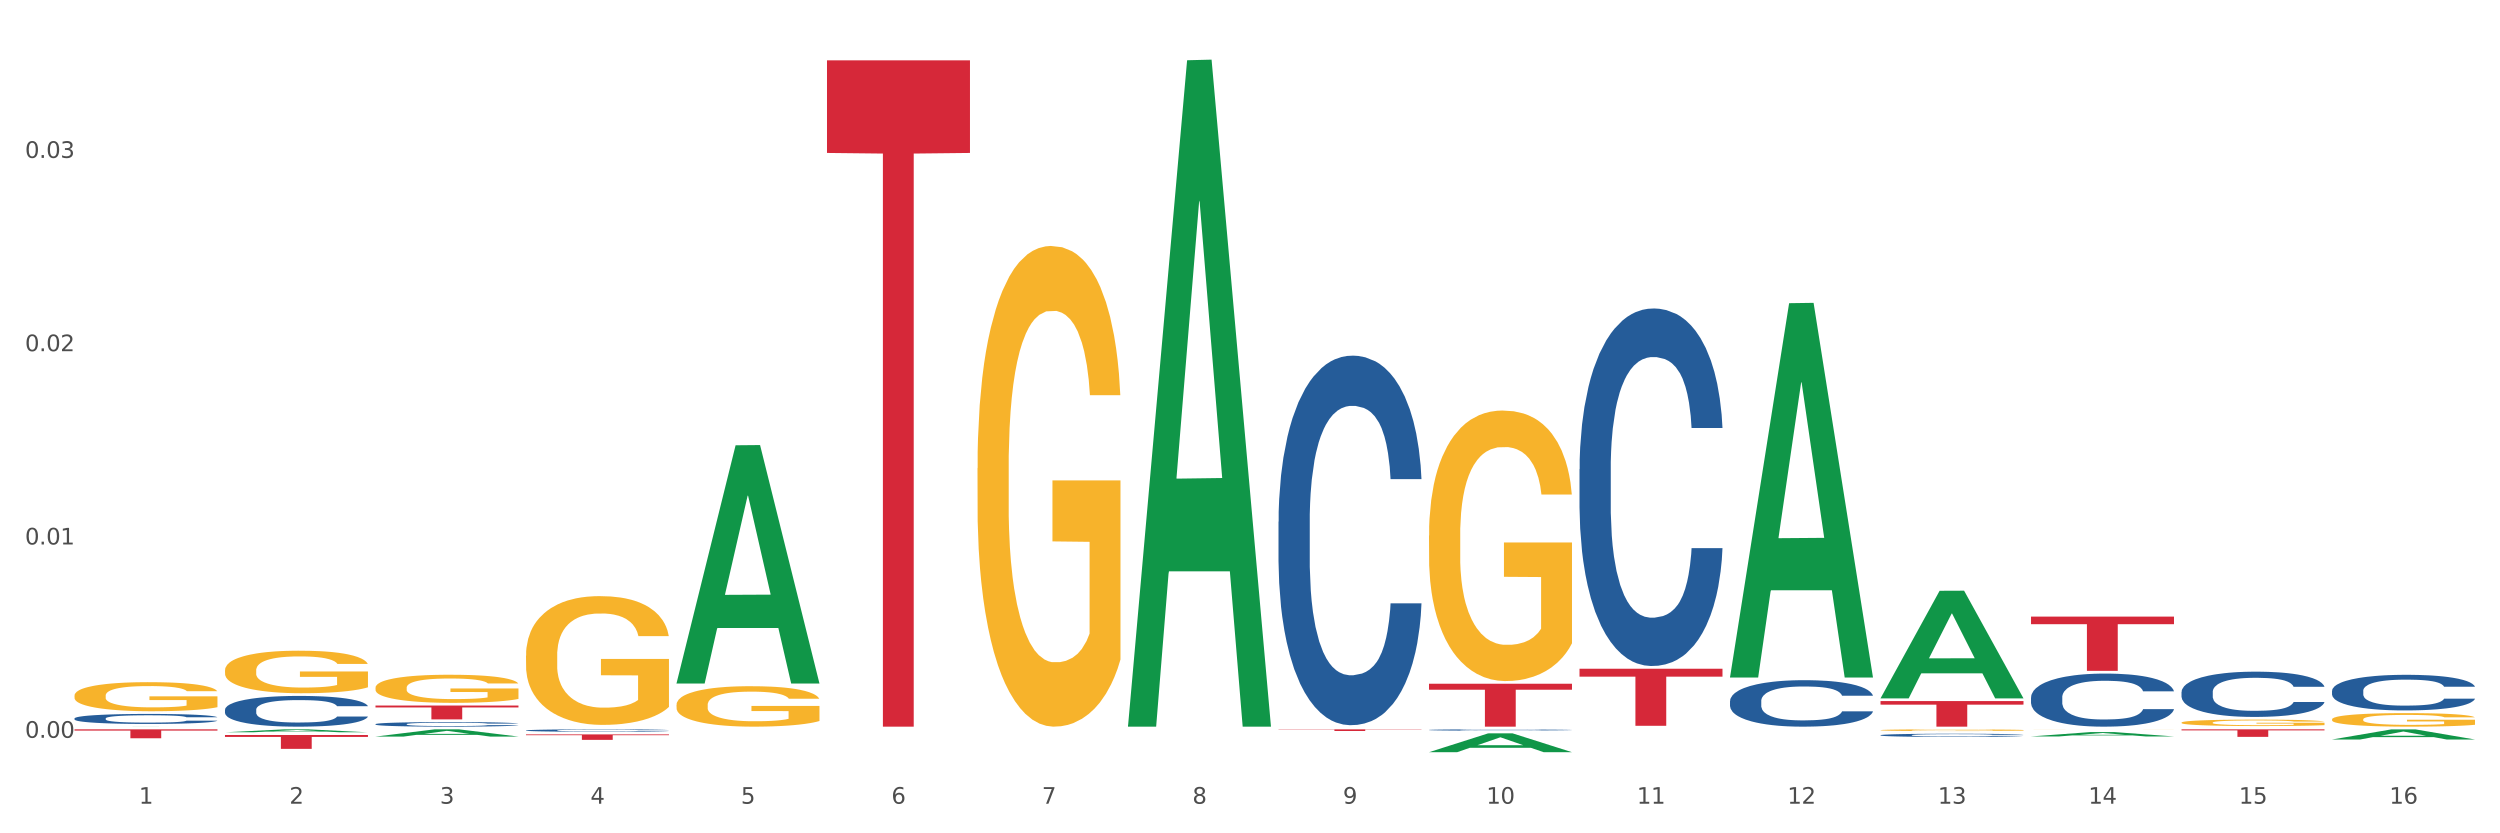 <?xml version="1.0" encoding="utf-8" standalone="no"?>
<!DOCTYPE svg PUBLIC "-//W3C//DTD SVG 1.1//EN"
  "http://www.w3.org/Graphics/SVG/1.1/DTD/svg11.dtd">
<svg xmlns:xlink="http://www.w3.org/1999/xlink" width="1080pt" height="360pt" viewBox="0 0 1080 360" xmlns="http://www.w3.org/2000/svg" version="1.1">
 <rect x="0" y="0" width="1080" height="360" fill="#333333" stroke="none"/>
 <defs>
  <style type="text/css">*{stroke-linejoin: round; stroke-linecap: butt}</style>
 </defs>
 <g id="figure_1">
  <g id="patch_1">
   <path d="M 0 360 
L 1080 360 
L 1080 0 
L 0 0 
z
" style="fill: #ffffff; stroke: #ffffff; stroke-linejoin: miter"/>
  </g>
  <g id="axes_1">
   <g id="matplotlib.axis_1">
    <g id="xtick_1">
     <g id="text_1">
      <!-- 1 -->
      <g style="fill: #4d4d4d" transform="translate(60.004 347.204) scale(0.096 -0.096)">
       <defs>
        <path id="DejaVuSans-31" d="M 794 531 
L 1825 531 
L 1825 4091 
L 703 3866 
L 703 4441 
L 1819 4666 
L 2450 4666 
L 2450 531 
L 3481 531 
L 3481 0 
L 794 0 
L 794 531 
z
" transform="scale(0.016)"/>
       </defs>
       <use xlink:href="#DejaVuSans-31"/>
      </g>
     </g>
    </g>
    <g id="xtick_2">
     <g id="text_2">
      <!-- 2 -->
      <g style="fill: #4d4d4d" transform="translate(125.021 347.204) scale(0.096 -0.096)">
       <defs>
        <path id="DejaVuSans-32" d="M 1228 531 
L 3431 531 
L 3431 0 
L 469 0 
L 469 531 
Q 828 903 1448 1529 
Q 2069 2156 2228 2338 
Q 2531 2678 2651 2914 
Q 2772 3150 2772 3378 
Q 2772 3750 2511 3984 
Q 2250 4219 1831 4219 
Q 1534 4219 1204 4116 
Q 875 4013 500 3803 
L 500 4441 
Q 881 4594 1212 4672 
Q 1544 4750 1819 4750 
Q 2544 4750 2975 4387 
Q 3406 4025 3406 3419 
Q 3406 3131 3298 2873 
Q 3191 2616 2906 2266 
Q 2828 2175 2409 1742 
Q 1991 1309 1228 531 
z
" transform="scale(0.016)"/>
       </defs>
       <use xlink:href="#DejaVuSans-32"/>
      </g>
     </g>
    </g>
    <g id="xtick_3">
     <g id="text_3">
      <!-- 3 -->
      <g style="fill: #4d4d4d" transform="translate(190.039 347.204) scale(0.096 -0.096)">
       <defs>
        <path id="DejaVuSans-33" d="M 2597 2516 
Q 3050 2419 3304 2112 
Q 3559 1806 3559 1356 
Q 3559 666 3084 287 
Q 2609 -91 1734 -91 
Q 1441 -91 1130 -33 
Q 819 25 488 141 
L 488 750 
Q 750 597 1062 519 
Q 1375 441 1716 441 
Q 2309 441 2620 675 
Q 2931 909 2931 1356 
Q 2931 1769 2642 2001 
Q 2353 2234 1838 2234 
L 1294 2234 
L 1294 2753 
L 1863 2753 
Q 2328 2753 2575 2939 
Q 2822 3125 2822 3475 
Q 2822 3834 2567 4026 
Q 2313 4219 1838 4219 
Q 1578 4219 1281 4162 
Q 984 4106 628 3988 
L 628 4550 
Q 988 4650 1302 4700 
Q 1616 4750 1894 4750 
Q 2613 4750 3031 4423 
Q 3450 4097 3450 3541 
Q 3450 3153 3228 2886 
Q 3006 2619 2597 2516 
z
" transform="scale(0.016)"/>
       </defs>
       <use xlink:href="#DejaVuSans-33"/>
      </g>
     </g>
    </g>
    <g id="xtick_4">
     <g id="text_4">
      <!-- 4 -->
      <g style="fill: #4d4d4d" transform="translate(255.056 347.204) scale(0.096 -0.096)">
       <defs>
        <path id="DejaVuSans-34" d="M 2419 4116 
L 825 1625 
L 2419 1625 
L 2419 4116 
z
M 2253 4666 
L 3047 4666 
L 3047 1625 
L 3713 1625 
L 3713 1100 
L 3047 1100 
L 3047 0 
L 2419 0 
L 2419 1100 
L 313 1100 
L 313 1709 
L 2253 4666 
z
" transform="scale(0.016)"/>
       </defs>
       <use xlink:href="#DejaVuSans-34"/>
      </g>
     </g>
    </g>
    <g id="xtick_5">
     <g id="text_5">
      <!-- 5 -->
      <g style="fill: #4d4d4d" transform="translate(320.073 347.204) scale(0.096 -0.096)">
       <defs>
        <path id="DejaVuSans-35" d="M 691 4666 
L 3169 4666 
L 3169 4134 
L 1269 4134 
L 1269 2991 
Q 1406 3038 1543 3061 
Q 1681 3084 1819 3084 
Q 2600 3084 3056 2656 
Q 3513 2228 3513 1497 
Q 3513 744 3044 326 
Q 2575 -91 1722 -91 
Q 1428 -91 1123 -41 
Q 819 9 494 109 
L 494 744 
Q 775 591 1075 516 
Q 1375 441 1709 441 
Q 2250 441 2565 725 
Q 2881 1009 2881 1497 
Q 2881 1984 2565 2268 
Q 2250 2553 1709 2553 
Q 1456 2553 1204 2497 
Q 953 2441 691 2322 
L 691 4666 
z
" transform="scale(0.016)"/>
       </defs>
       <use xlink:href="#DejaVuSans-35"/>
      </g>
     </g>
    </g>
    <g id="xtick_6">
     <g id="text_6">
      <!-- 6 -->
      <g style="fill: #4d4d4d" transform="translate(385.09 347.204) scale(0.096 -0.096)">
       <defs>
        <path id="DejaVuSans-36" d="M 2113 2584 
Q 1688 2584 1439 2293 
Q 1191 2003 1191 1497 
Q 1191 994 1439 701 
Q 1688 409 2113 409 
Q 2538 409 2786 701 
Q 3034 994 3034 1497 
Q 3034 2003 2786 2293 
Q 2538 2584 2113 2584 
z
M 3366 4563 
L 3366 3988 
Q 3128 4100 2886 4159 
Q 2644 4219 2406 4219 
Q 1781 4219 1451 3797 
Q 1122 3375 1075 2522 
Q 1259 2794 1537 2939 
Q 1816 3084 2150 3084 
Q 2853 3084 3261 2657 
Q 3669 2231 3669 1497 
Q 3669 778 3244 343 
Q 2819 -91 2113 -91 
Q 1303 -91 875 529 
Q 447 1150 447 2328 
Q 447 3434 972 4092 
Q 1497 4750 2381 4750 
Q 2619 4750 2861 4703 
Q 3103 4656 3366 4563 
z
" transform="scale(0.016)"/>
       </defs>
       <use xlink:href="#DejaVuSans-36"/>
      </g>
     </g>
    </g>
    <g id="xtick_7">
     <g id="text_7">
      <!-- 7 -->
      <g style="fill: #4d4d4d" transform="translate(450.108 347.204) scale(0.096 -0.096)">
       <defs>
        <path id="DejaVuSans-37" d="M 525 4666 
L 3525 4666 
L 3525 4397 
L 1831 0 
L 1172 0 
L 2766 4134 
L 525 4134 
L 525 4666 
z
" transform="scale(0.016)"/>
       </defs>
       <use xlink:href="#DejaVuSans-37"/>
      </g>
     </g>
    </g>
    <g id="xtick_8">
     <g id="text_8">
      <!-- 8 -->
      <g style="fill: #4d4d4d" transform="translate(515.125 347.204) scale(0.096 -0.096)">
       <defs>
        <path id="DejaVuSans-38" d="M 2034 2216 
Q 1584 2216 1326 1975 
Q 1069 1734 1069 1313 
Q 1069 891 1326 650 
Q 1584 409 2034 409 
Q 2484 409 2743 651 
Q 3003 894 3003 1313 
Q 3003 1734 2745 1975 
Q 2488 2216 2034 2216 
z
M 1403 2484 
Q 997 2584 770 2862 
Q 544 3141 544 3541 
Q 544 4100 942 4425 
Q 1341 4750 2034 4750 
Q 2731 4750 3128 4425 
Q 3525 4100 3525 3541 
Q 3525 3141 3298 2862 
Q 3072 2584 2669 2484 
Q 3125 2378 3379 2068 
Q 3634 1759 3634 1313 
Q 3634 634 3220 271 
Q 2806 -91 2034 -91 
Q 1263 -91 848 271 
Q 434 634 434 1313 
Q 434 1759 690 2068 
Q 947 2378 1403 2484 
z
M 1172 3481 
Q 1172 3119 1398 2916 
Q 1625 2713 2034 2713 
Q 2441 2713 2670 2916 
Q 2900 3119 2900 3481 
Q 2900 3844 2670 4047 
Q 2441 4250 2034 4250 
Q 1625 4250 1398 4047 
Q 1172 3844 1172 3481 
z
" transform="scale(0.016)"/>
       </defs>
       <use xlink:href="#DejaVuSans-38"/>
      </g>
     </g>
    </g>
    <g id="xtick_9">
     <g id="text_9">
      <!-- 9 -->
      <g style="fill: #4d4d4d" transform="translate(580.142 347.204) scale(0.096 -0.096)">
       <defs>
        <path id="DejaVuSans-39" d="M 703 97 
L 703 672 
Q 941 559 1184 500 
Q 1428 441 1663 441 
Q 2288 441 2617 861 
Q 2947 1281 2994 2138 
Q 2813 1869 2534 1725 
Q 2256 1581 1919 1581 
Q 1219 1581 811 2004 
Q 403 2428 403 3163 
Q 403 3881 828 4315 
Q 1253 4750 1959 4750 
Q 2769 4750 3195 4129 
Q 3622 3509 3622 2328 
Q 3622 1225 3098 567 
Q 2575 -91 1691 -91 
Q 1453 -91 1209 -44 
Q 966 3 703 97 
z
M 1959 2075 
Q 2384 2075 2632 2365 
Q 2881 2656 2881 3163 
Q 2881 3666 2632 3958 
Q 2384 4250 1959 4250 
Q 1534 4250 1286 3958 
Q 1038 3666 1038 3163 
Q 1038 2656 1286 2365 
Q 1534 2075 1959 2075 
z
" transform="scale(0.016)"/>
       </defs>
       <use xlink:href="#DejaVuSans-39"/>
      </g>
     </g>
    </g>
    <g id="xtick_10">
     <g id="text_10">
      <!-- 10 -->
      <g style="fill: #4d4d4d" transform="translate(642.105 347.204) scale(0.096 -0.096)">
       <defs>
        <path id="DejaVuSans-30" d="M 2034 4250 
Q 1547 4250 1301 3770 
Q 1056 3291 1056 2328 
Q 1056 1369 1301 889 
Q 1547 409 2034 409 
Q 2525 409 2770 889 
Q 3016 1369 3016 2328 
Q 3016 3291 2770 3770 
Q 2525 4250 2034 4250 
z
M 2034 4750 
Q 2819 4750 3233 4129 
Q 3647 3509 3647 2328 
Q 3647 1150 3233 529 
Q 2819 -91 2034 -91 
Q 1250 -91 836 529 
Q 422 1150 422 2328 
Q 422 3509 836 4129 
Q 1250 4750 2034 4750 
z
" transform="scale(0.016)"/>
       </defs>
       <use xlink:href="#DejaVuSans-31"/>
       <use xlink:href="#DejaVuSans-30" transform="translate(63.623 0)"/>
      </g>
     </g>
    </g>
    <g id="xtick_11">
     <g id="text_11">
      <!-- 11 -->
      <g style="fill: #4d4d4d" transform="translate(707.123 347.204) scale(0.096 -0.096)">
       <use xlink:href="#DejaVuSans-31"/>
       <use xlink:href="#DejaVuSans-31" transform="translate(63.623 0)"/>
      </g>
     </g>
    </g>
    <g id="xtick_12">
     <g id="text_12">
      <!-- 12 -->
      <g style="fill: #4d4d4d" transform="translate(772.14 347.204) scale(0.096 -0.096)">
       <use xlink:href="#DejaVuSans-31"/>
       <use xlink:href="#DejaVuSans-32" transform="translate(63.623 0)"/>
      </g>
     </g>
    </g>
    <g id="xtick_13">
     <g id="text_13">
      <!-- 13 -->
      <g style="fill: #4d4d4d" transform="translate(837.157 347.204) scale(0.096 -0.096)">
       <use xlink:href="#DejaVuSans-31"/>
       <use xlink:href="#DejaVuSans-33" transform="translate(63.623 0)"/>
      </g>
     </g>
    </g>
    <g id="xtick_14">
     <g id="text_14">
      <!-- 14 -->
      <g style="fill: #4d4d4d" transform="translate(902.174 347.204) scale(0.096 -0.096)">
       <use xlink:href="#DejaVuSans-31"/>
       <use xlink:href="#DejaVuSans-34" transform="translate(63.623 0)"/>
      </g>
     </g>
    </g>
    <g id="xtick_15">
     <g id="text_15">
      <!-- 15 -->
      <g style="fill: #4d4d4d" transform="translate(967.192 347.204) scale(0.096 -0.096)">
       <use xlink:href="#DejaVuSans-31"/>
       <use xlink:href="#DejaVuSans-35" transform="translate(63.623 0)"/>
      </g>
     </g>
    </g>
    <g id="xtick_16">
     <g id="text_16">
      <!-- 16 -->
      <g style="fill: #4d4d4d" transform="translate(1032.209 347.204) scale(0.096 -0.096)">
       <use xlink:href="#DejaVuSans-31"/>
       <use xlink:href="#DejaVuSans-36" transform="translate(63.623 0)"/>
      </g>
     </g>
    </g>
    <g id="xtick_17"/>
    <g id="xtick_18"/>
    <g id="xtick_19"/>
    <g id="xtick_20"/>
    <g id="xtick_21"/>
    <g id="xtick_22"/>
    <g id="xtick_23"/>
    <g id="xtick_24"/>
    <g id="xtick_25"/>
    <g id="xtick_26"/>
    <g id="xtick_27"/>
    <g id="xtick_28"/>
    <g id="xtick_29"/>
    <g id="xtick_30"/>
    <g id="xtick_31"/>
   </g>
   <g id="matplotlib.axis_2">
    <g id="ytick_1">
     <g id="text_17">
      <!-- 0.00 -->
      <g style="fill: #4d4d4d" transform="translate(10.8 318.723) scale(0.096 -0.096)">
       <defs>
        <path id="DejaVuSans-2e" d="M 684 794 
L 1344 794 
L 1344 0 
L 684 0 
L 684 794 
z
" transform="scale(0.016)"/>
       </defs>
       <use xlink:href="#DejaVuSans-30"/>
       <use xlink:href="#DejaVuSans-2e" transform="translate(63.623 0)"/>
       <use xlink:href="#DejaVuSans-30" transform="translate(95.41 0)"/>
       <use xlink:href="#DejaVuSans-30" transform="translate(159.033 0)"/>
      </g>
     </g>
    </g>
    <g id="ytick_2">
     <g id="text_18">
      <!-- 0.01 -->
      <g style="fill: #4d4d4d" transform="translate(10.8 235.219) scale(0.096 -0.096)">
       <use xlink:href="#DejaVuSans-30"/>
       <use xlink:href="#DejaVuSans-2e" transform="translate(63.623 0)"/>
       <use xlink:href="#DejaVuSans-30" transform="translate(95.41 0)"/>
       <use xlink:href="#DejaVuSans-31" transform="translate(159.033 0)"/>
      </g>
     </g>
    </g>
    <g id="ytick_3">
     <g id="text_19">
      <!-- 0.02 -->
      <g style="fill: #4d4d4d" transform="translate(10.8 151.714) scale(0.096 -0.096)">
       <use xlink:href="#DejaVuSans-30"/>
       <use xlink:href="#DejaVuSans-2e" transform="translate(63.623 0)"/>
       <use xlink:href="#DejaVuSans-30" transform="translate(95.41 0)"/>
       <use xlink:href="#DejaVuSans-32" transform="translate(159.033 0)"/>
      </g>
     </g>
    </g>
    <g id="ytick_4">
     <g id="text_20">
      <!-- 0.03 -->
      <g style="fill: #4d4d4d" transform="translate(10.8 68.21) scale(0.096 -0.096)">
       <use xlink:href="#DejaVuSans-30"/>
       <use xlink:href="#DejaVuSans-2e" transform="translate(63.623 0)"/>
       <use xlink:href="#DejaVuSans-30" transform="translate(95.41 0)"/>
       <use xlink:href="#DejaVuSans-33" transform="translate(159.033 0)"/>
      </g>
     </g>
    </g>
    <g id="ytick_5"/>
    <g id="ytick_6"/>
    <g id="ytick_7"/>
    <g id="ytick_8"/>
   </g>
   <g id="PolyCollection_1">
    <path d="M 32.175 313.919 
L 32.239 313.919 
L 57.709 313.905 
L 68.28 313.905 
L 93.941 313.919 
L 81.715 313.919 
L 76.176 313.916 
L 49.877 313.916 
L 49.686 313.916 
L 44.337 313.919 
L 32.175 313.919 
L 32.175 313.919 
L 53.188 313.914 
L 72.864 313.914 
L 63.122 313.908 
L 62.995 313.908 
L 62.867 313.908 
L 53.125 313.914 
L 53.188 313.914 
L 32.175 313.919 
z
" clip-path="url(#p2c5532be7f)" style="fill: #109648"/>
    <path d="M 97.192 316.35 
L 97.256 316.349 
L 122.727 315.077 
L 133.297 315.076 
L 158.959 316.353 
L 146.733 316.353 
L 141.193 316.055 
L 114.894 316.055 
L 114.703 316.06 
L 109.354 316.353 
L 97.192 316.353 
L 97.192 316.35 
L 118.206 315.878 
L 137.882 315.877 
L 128.139 315.348 
L 128.012 315.346 
L 127.884 315.349 
L 118.142 315.877 
L 118.206 315.878 
L 97.192 316.35 
z
" clip-path="url(#p2c5532be7f)" style="fill: #109648"/>
    <path d="M 422.278 202.212 
L 422.351 202.022 
L 422.351 195.195 
L 422.497 189.316 
L 423.226 175.092 
L 424.32 163.333 
L 425.122 157.074 
L 425.925 151.954 
L 426.873 146.833 
L 428.039 141.523 
L 430.154 133.747 
L 431.467 129.764 
L 433.071 125.592 
L 435.988 119.523 
L 438.103 116.109 
L 440.291 113.264 
L 443.864 109.85 
L 446.197 108.333 
L 448.677 107.195 
L 451.667 106.437 
L 453.927 106.247 
L 458.886 106.816 
L 463.116 108.523 
L 465.158 109.85 
L 467.783 112.126 
L 469.168 113.643 
L 471.429 116.678 
L 473.763 120.661 
L 475.367 124.074 
L 477.773 130.523 
L 479.596 136.971 
L 481.274 144.936 
L 482.149 150.436 
L 482.805 155.557 
L 483.389 161.436 
L 483.972 170.729 
L 470.846 170.729 
L 470.335 164.092 
L 469.533 157.833 
L 468.366 151.764 
L 467.345 147.971 
L 465.595 143.23 
L 463.991 140.195 
L 462.314 137.919 
L 460.272 136.023 
L 458.667 135.074 
L 456.407 134.316 
L 451.958 134.505 
L 448.969 136.023 
L 446.927 137.919 
L 445.614 139.626 
L 444.447 141.523 
L 443.135 144.178 
L 441.603 148.161 
L 440.509 151.764 
L 439.416 156.316 
L 438.54 160.867 
L 437.738 166.178 
L 437.082 171.867 
L 436.571 177.747 
L 436.134 184.954 
L 435.769 196.902 
L 435.769 222.884 
L 435.915 228.764 
L 436.28 236.54 
L 436.717 242.419 
L 437.447 249.436 
L 438.103 254.178 
L 439.343 261.005 
L 440.728 266.695 
L 441.822 270.298 
L 442.916 273.333 
L 444.812 277.505 
L 446.927 280.919 
L 448.75 283.005 
L 451.229 284.902 
L 452.906 285.66 
L 454.365 286.039 
L 457.938 286.039 
L 460.49 285.471 
L 463.334 284.143 
L 465.522 282.436 
L 467.345 280.35 
L 469.387 276.936 
L 470.7 273.712 
L 470.7 234.074 
L 454.657 233.884 
L 454.657 207.522 
L 484.045 207.522 
L 484.045 284.902 
L 482.805 288.884 
L 481.42 292.488 
L 479.961 295.712 
L 477.773 299.695 
L 475.148 303.488 
L 472.815 306.143 
L 470.335 308.419 
L 467.418 310.505 
L 463.626 312.401 
L 461.293 313.16 
L 458.376 313.729 
L 454.948 313.919 
L 451.958 313.539 
L 449.041 312.591 
L 445.979 310.884 
L 442.989 308.419 
L 440.728 305.953 
L 438.468 302.919 
L 436.061 298.936 
L 434.165 295.143 
L 432.707 291.729 
L 431.102 287.367 
L 429.352 281.677 
L 428.039 276.557 
L 426.873 271.246 
L 425.633 264.419 
L 424.758 258.54 
L 423.883 251.143 
L 423.372 245.643 
L 422.789 237.109 
L 422.351 225.16 
L 422.278 202.212 
z
" clip-path="url(#p2c5532be7f)" style="fill: #f7b32b"/>
    <path d="M 292.244 304.516 
L 292.317 304.5 
L 292.317 303.926 
L 292.463 303.431 
L 293.192 302.234 
L 294.286 301.244 
L 295.088 300.717 
L 295.89 300.286 
L 296.838 299.855 
L 298.005 299.408 
L 300.12 298.753 
L 301.432 298.418 
L 303.037 298.067 
L 305.954 297.556 
L 308.068 297.269 
L 310.256 297.029 
L 313.829 296.742 
L 316.163 296.614 
L 318.642 296.519 
L 321.632 296.455 
L 323.893 296.439 
L 328.852 296.487 
L 333.081 296.63 
L 335.123 296.742 
L 337.748 296.934 
L 339.134 297.061 
L 341.395 297.317 
L 343.728 297.652 
L 345.332 297.939 
L 347.739 298.482 
L 349.562 299.025 
L 351.239 299.695 
L 352.114 300.158 
L 352.771 300.589 
L 353.354 301.084 
L 353.937 301.866 
L 340.811 301.866 
L 340.301 301.308 
L 339.499 300.781 
L 338.332 300.27 
L 337.311 299.951 
L 335.561 299.552 
L 333.956 299.296 
L 332.279 299.105 
L 330.237 298.945 
L 328.633 298.865 
L 326.372 298.801 
L 321.924 298.817 
L 318.934 298.945 
L 316.892 299.105 
L 315.58 299.248 
L 314.413 299.408 
L 313.1 299.631 
L 311.569 299.967 
L 310.475 300.27 
L 309.381 300.653 
L 308.506 301.036 
L 307.704 301.483 
L 307.047 301.962 
L 306.537 302.457 
L 306.099 303.064 
L 305.735 304.069 
L 305.735 306.256 
L 305.881 306.751 
L 306.245 307.406 
L 306.683 307.901 
L 307.412 308.491 
L 308.068 308.89 
L 309.308 309.465 
L 310.694 309.944 
L 311.788 310.247 
L 312.881 310.503 
L 314.777 310.854 
L 316.892 311.141 
L 318.715 311.317 
L 321.195 311.476 
L 322.872 311.54 
L 324.33 311.572 
L 327.904 311.572 
L 330.456 311.524 
L 333.3 311.412 
L 335.488 311.269 
L 337.311 311.093 
L 339.353 310.806 
L 340.665 310.534 
L 340.665 307.198 
L 324.622 307.182 
L 324.622 304.963 
L 354.01 304.963 
L 354.01 311.476 
L 352.771 311.812 
L 351.385 312.115 
L 349.927 312.386 
L 347.739 312.721 
L 345.114 313.041 
L 342.78 313.264 
L 340.301 313.456 
L 337.384 313.631 
L 333.592 313.791 
L 331.258 313.855 
L 328.341 313.903 
L 324.914 313.919 
L 321.924 313.887 
L 319.007 313.807 
L 315.944 313.663 
L 312.954 313.456 
L 310.694 313.248 
L 308.433 312.993 
L 306.027 312.658 
L 304.131 312.338 
L 302.672 312.051 
L 301.068 311.684 
L 299.318 311.205 
L 298.005 310.774 
L 296.838 310.327 
L 295.598 309.752 
L 294.723 309.257 
L 293.848 308.635 
L 293.338 308.172 
L 292.754 307.454 
L 292.317 306.448 
L 292.244 304.516 
z
" clip-path="url(#p2c5532be7f)" style="fill: #f7b32b"/>
    <path d="M 227.227 283.232 
L 227.3 283.181 
L 227.3 281.352 
L 227.445 279.777 
L 228.175 275.967 
L 229.269 272.817 
L 230.071 271.14 
L 230.873 269.768 
L 231.821 268.397 
L 232.988 266.974 
L 235.102 264.891 
L 236.415 263.824 
L 238.019 262.706 
L 240.936 261.081 
L 243.051 260.166 
L 245.239 259.404 
L 248.812 258.49 
L 251.146 258.083 
L 253.625 257.778 
L 256.615 257.575 
L 258.876 257.524 
L 263.834 257.677 
L 268.064 258.134 
L 270.106 258.49 
L 272.731 259.099 
L 274.117 259.506 
L 276.377 260.319 
L 278.711 261.385 
L 280.315 262.3 
L 282.722 264.027 
L 284.545 265.755 
L 286.222 267.889 
L 287.097 269.362 
L 287.753 270.734 
L 288.337 272.309 
L 288.92 274.798 
L 275.794 274.798 
L 275.283 273.02 
L 274.481 271.343 
L 273.315 269.718 
L 272.294 268.702 
L 270.543 267.431 
L 268.939 266.618 
L 267.262 266.009 
L 265.22 265.501 
L 263.616 265.247 
L 261.355 265.044 
L 256.907 265.094 
L 253.917 265.501 
L 251.875 266.009 
L 250.562 266.466 
L 249.396 266.974 
L 248.083 267.685 
L 246.552 268.752 
L 245.458 269.718 
L 244.364 270.937 
L 243.489 272.156 
L 242.687 273.579 
L 242.03 275.103 
L 241.52 276.678 
L 241.082 278.609 
L 240.718 281.809 
L 240.718 288.77 
L 240.863 290.345 
L 241.228 292.428 
L 241.666 294.003 
L 242.395 295.883 
L 243.051 297.153 
L 244.291 298.982 
L 245.676 300.506 
L 246.77 301.471 
L 247.864 302.284 
L 249.76 303.402 
L 251.875 304.316 
L 253.698 304.875 
L 256.177 305.383 
L 257.855 305.587 
L 259.313 305.688 
L 262.886 305.688 
L 265.439 305.536 
L 268.283 305.18 
L 270.47 304.723 
L 272.294 304.164 
L 274.335 303.25 
L 275.648 302.386 
L 275.648 291.767 
L 259.605 291.717 
L 259.605 284.655 
L 288.993 284.655 
L 288.993 305.383 
L 287.753 306.45 
L 286.368 307.416 
L 284.909 308.279 
L 282.722 309.346 
L 280.096 310.362 
L 277.763 311.074 
L 275.283 311.683 
L 272.366 312.242 
L 268.574 312.75 
L 266.241 312.953 
L 263.324 313.106 
L 259.897 313.157 
L 256.907 313.055 
L 253.99 312.801 
L 250.927 312.344 
L 247.937 311.683 
L 245.676 311.023 
L 243.416 310.21 
L 241.009 309.143 
L 239.113 308.127 
L 237.655 307.212 
L 236.05 306.044 
L 234.3 304.52 
L 232.988 303.148 
L 231.821 301.725 
L 230.581 299.896 
L 229.706 298.321 
L 228.831 296.34 
L 228.321 294.867 
L 227.737 292.58 
L 227.3 289.38 
L 227.227 283.232 
z
" clip-path="url(#p2c5532be7f)" style="fill: #f7b32b"/>
    <path d="M 32.175 300.501 
L 32.248 300.49 
L 32.248 300.077 
L 32.394 299.721 
L 33.123 298.86 
L 34.217 298.149 
L 35.019 297.77 
L 35.821 297.461 
L 36.769 297.151 
L 37.936 296.829 
L 40.051 296.359 
L 41.363 296.118 
L 42.968 295.866 
L 45.885 295.498 
L 47.999 295.292 
L 50.187 295.12 
L 53.76 294.913 
L 56.094 294.821 
L 58.573 294.753 
L 61.563 294.707 
L 63.824 294.695 
L 68.783 294.73 
L 73.012 294.833 
L 75.054 294.913 
L 77.679 295.051 
L 79.065 295.143 
L 81.326 295.326 
L 83.659 295.567 
L 85.263 295.774 
L 87.67 296.164 
L 89.493 296.554 
L 91.17 297.036 
L 92.045 297.369 
L 92.702 297.679 
L 93.285 298.034 
L 93.868 298.597 
L 80.742 298.597 
L 80.232 298.195 
L 79.43 297.816 
L 78.263 297.449 
L 77.242 297.22 
L 75.492 296.933 
L 73.887 296.749 
L 72.21 296.611 
L 70.168 296.497 
L 68.564 296.439 
L 66.303 296.393 
L 61.855 296.405 
L 58.865 296.497 
L 56.823 296.611 
L 55.511 296.715 
L 54.344 296.829 
L 53.031 296.99 
L 51.5 297.231 
L 50.406 297.449 
L 49.312 297.724 
L 48.437 298 
L 47.635 298.321 
L 46.979 298.665 
L 46.468 299.021 
L 46.031 299.457 
L 45.666 300.18 
L 45.666 301.752 
L 45.812 302.108 
L 46.176 302.578 
L 46.614 302.934 
L 47.343 303.359 
L 47.999 303.645 
L 49.239 304.059 
L 50.625 304.403 
L 51.719 304.621 
L 52.812 304.804 
L 54.708 305.057 
L 56.823 305.263 
L 58.646 305.39 
L 61.126 305.504 
L 62.803 305.55 
L 64.261 305.573 
L 67.835 305.573 
L 70.387 305.539 
L 73.231 305.458 
L 75.419 305.355 
L 77.242 305.229 
L 79.284 305.022 
L 80.596 304.827 
L 80.596 302.429 
L 64.553 302.418 
L 64.553 300.823 
L 93.941 300.823 
L 93.941 305.504 
L 92.702 305.745 
L 91.316 305.963 
L 89.858 306.158 
L 87.67 306.399 
L 85.045 306.629 
L 82.711 306.79 
L 80.232 306.927 
L 77.315 307.053 
L 73.523 307.168 
L 71.189 307.214 
L 68.272 307.249 
L 64.845 307.26 
L 61.855 307.237 
L 58.938 307.18 
L 55.875 307.076 
L 52.885 306.927 
L 50.625 306.778 
L 48.364 306.594 
L 45.958 306.353 
L 44.062 306.124 
L 42.603 305.917 
L 40.999 305.654 
L 39.249 305.309 
L 37.936 304.999 
L 36.769 304.678 
L 35.529 304.265 
L 34.654 303.909 
L 33.779 303.462 
L 33.269 303.129 
L 32.685 302.613 
L 32.248 301.89 
L 32.175 300.501 
z
" clip-path="url(#p2c5532be7f)" style="fill: #f7b32b"/>
    <path d="M 162.209 297.099 
L 162.282 297.087 
L 162.282 296.688 
L 162.428 296.344 
L 163.157 295.512 
L 164.251 294.825 
L 165.054 294.458 
L 165.856 294.159 
L 166.804 293.859 
L 167.97 293.549 
L 170.085 293.094 
L 171.398 292.861 
L 173.002 292.617 
L 175.919 292.262 
L 178.034 292.062 
L 180.222 291.896 
L 183.795 291.696 
L 186.128 291.608 
L 188.608 291.541 
L 191.598 291.497 
L 193.858 291.486 
L 198.817 291.519 
L 203.047 291.619 
L 205.089 291.696 
L 207.714 291.829 
L 209.099 291.918 
L 211.36 292.096 
L 213.694 292.329 
L 215.298 292.528 
L 217.704 292.905 
L 219.528 293.283 
L 221.205 293.748 
L 222.08 294.07 
L 222.736 294.37 
L 223.32 294.714 
L 223.903 295.257 
L 210.777 295.257 
L 210.266 294.869 
L 209.464 294.503 
L 208.297 294.148 
L 207.276 293.926 
L 205.526 293.649 
L 203.922 293.471 
L 202.245 293.338 
L 200.203 293.227 
L 198.598 293.172 
L 196.338 293.127 
L 191.889 293.138 
L 188.9 293.227 
L 186.858 293.338 
L 185.545 293.438 
L 184.378 293.549 
L 183.066 293.704 
L 181.534 293.937 
L 180.44 294.148 
L 179.347 294.414 
L 178.471 294.68 
L 177.669 294.991 
L 177.013 295.324 
L 176.503 295.668 
L 176.065 296.089 
L 175.7 296.788 
L 175.7 298.308 
L 175.846 298.652 
L 176.211 299.106 
L 176.648 299.45 
L 177.378 299.861 
L 178.034 300.138 
L 179.274 300.537 
L 180.659 300.87 
L 181.753 301.081 
L 182.847 301.258 
L 184.743 301.502 
L 186.858 301.702 
L 188.681 301.824 
L 191.16 301.935 
L 192.837 301.979 
L 194.296 302.002 
L 197.869 302.002 
L 200.422 301.968 
L 203.266 301.891 
L 205.453 301.791 
L 207.276 301.669 
L 209.318 301.469 
L 210.631 301.281 
L 210.631 298.962 
L 194.588 298.951 
L 194.588 297.409 
L 223.976 297.409 
L 223.976 301.935 
L 222.736 302.168 
L 221.351 302.379 
L 219.892 302.567 
L 217.704 302.8 
L 215.079 303.022 
L 212.746 303.178 
L 210.266 303.311 
L 207.349 303.433 
L 203.557 303.544 
L 201.224 303.588 
L 198.307 303.621 
L 194.879 303.632 
L 191.889 303.61 
L 188.972 303.555 
L 185.91 303.455 
L 182.92 303.311 
L 180.659 303.166 
L 178.399 302.989 
L 175.992 302.756 
L 174.096 302.534 
L 172.638 302.334 
L 171.033 302.079 
L 169.283 301.747 
L 167.97 301.447 
L 166.804 301.136 
L 165.564 300.737 
L 164.689 300.393 
L 163.814 299.961 
L 163.303 299.639 
L 162.72 299.14 
L 162.282 298.441 
L 162.209 297.099 
z
" clip-path="url(#p2c5532be7f)" style="fill: #f7b32b"/>
    <path d="M 97.192 289.594 
L 97.265 289.577 
L 97.265 288.973 
L 97.411 288.453 
L 98.14 287.194 
L 99.234 286.153 
L 100.036 285.6 
L 100.838 285.146 
L 101.786 284.693 
L 102.953 284.223 
L 105.068 283.535 
L 106.381 283.183 
L 107.985 282.813 
L 110.902 282.276 
L 113.017 281.974 
L 115.204 281.722 
L 118.778 281.42 
L 121.111 281.286 
L 123.591 281.185 
L 126.58 281.118 
L 128.841 281.101 
L 133.8 281.152 
L 138.03 281.303 
L 140.071 281.42 
L 142.697 281.622 
L 144.082 281.756 
L 146.343 282.024 
L 148.676 282.377 
L 150.281 282.679 
L 152.687 283.25 
L 154.51 283.82 
L 156.188 284.525 
L 157.063 285.012 
L 157.719 285.465 
L 158.302 285.986 
L 158.886 286.808 
L 145.759 286.808 
L 145.249 286.221 
L 144.447 285.667 
L 143.28 285.13 
L 142.259 284.794 
L 140.509 284.374 
L 138.905 284.106 
L 137.227 283.904 
L 135.185 283.736 
L 133.581 283.653 
L 131.321 283.585 
L 126.872 283.602 
L 123.882 283.736 
L 121.84 283.904 
L 120.528 284.055 
L 119.361 284.223 
L 118.048 284.458 
L 116.517 284.811 
L 115.423 285.13 
L 114.329 285.532 
L 113.454 285.935 
L 112.652 286.405 
L 111.996 286.909 
L 111.485 287.429 
L 111.048 288.067 
L 110.683 289.124 
L 110.683 291.424 
L 110.829 291.944 
L 111.194 292.632 
L 111.631 293.152 
L 112.36 293.773 
L 113.017 294.193 
L 114.256 294.797 
L 115.642 295.301 
L 116.736 295.62 
L 117.83 295.888 
L 119.726 296.258 
L 121.84 296.56 
L 123.664 296.744 
L 126.143 296.912 
L 127.82 296.979 
L 129.279 297.013 
L 132.852 297.013 
L 135.404 296.962 
L 138.248 296.845 
L 140.436 296.694 
L 142.259 296.509 
L 144.301 296.207 
L 145.614 295.922 
L 145.614 292.414 
L 129.57 292.397 
L 129.57 290.064 
L 158.959 290.064 
L 158.959 296.912 
L 157.719 297.265 
L 156.333 297.583 
L 154.875 297.869 
L 152.687 298.221 
L 150.062 298.557 
L 147.728 298.792 
L 145.249 298.993 
L 142.332 299.178 
L 138.54 299.346 
L 136.206 299.413 
L 133.289 299.463 
L 129.862 299.48 
L 126.872 299.447 
L 123.955 299.363 
L 120.892 299.212 
L 117.903 298.993 
L 115.642 298.775 
L 113.381 298.507 
L 110.975 298.154 
L 109.079 297.818 
L 107.62 297.516 
L 106.016 297.13 
L 104.266 296.627 
L 102.953 296.174 
L 101.786 295.704 
L 100.547 295.099 
L 99.672 294.579 
L 98.797 293.925 
L 98.286 293.438 
L 97.703 292.682 
L 97.265 291.625 
L 97.192 289.594 
z
" clip-path="url(#p2c5532be7f)" style="fill: #f7b32b"/>
    <path d="M 877.399 318.138 
L 877.463 318.137 
L 902.933 316.267 
L 913.504 316.266 
L 939.166 318.142 
L 926.94 318.142 
L 921.4 317.705 
L 895.101 317.705 
L 894.91 317.712 
L 889.561 318.142 
L 877.399 318.142 
L 877.399 318.138 
L 898.412 317.444 
L 918.089 317.442 
L 908.346 316.665 
L 908.219 316.662 
L 908.091 316.667 
L 898.349 317.442 
L 898.412 317.444 
L 877.399 318.138 
z
" clip-path="url(#p2c5532be7f)" style="fill: #109648"/>
    <path d="M 1007.434 319.461 
L 1007.497 319.457 
L 1032.968 315.11 
L 1043.538 315.106 
L 1069.2 319.469 
L 1056.974 319.469 
L 1051.434 318.453 
L 1025.136 318.453 
L 1024.945 318.469 
L 1019.596 319.469 
L 1007.434 319.469 
L 1007.434 319.461 
L 1028.447 317.847 
L 1048.123 317.842 
L 1038.38 316.036 
L 1038.253 316.027 
L 1038.126 316.04 
L 1028.383 317.842 
L 1028.447 317.847 
L 1007.434 319.461 
z
" clip-path="url(#p2c5532be7f)" style="fill: #109648"/>
    <path d="M 97.192 306.605 
L 97.265 306.593 
L 97.265 306.253 
L 97.484 305.792 
L 98.287 304.943 
L 99.31 304.3 
L 101.062 303.548 
L 102.011 303.233 
L 103.252 302.881 
L 105.807 302.311 
L 108.728 301.826 
L 110.772 301.559 
L 112.305 301.389 
L 115.737 301.086 
L 117.708 300.953 
L 119.752 300.844 
L 121.505 300.771 
L 124.425 300.686 
L 126.761 300.649 
L 129.463 300.637 
L 131.726 300.649 
L 134.719 300.698 
L 139.1 300.844 
L 140.779 300.928 
L 143.042 301.074 
L 145.379 301.268 
L 147.277 301.462 
L 149.467 301.741 
L 151.731 302.105 
L 153.921 302.566 
L 155.454 302.99 
L 156.695 303.439 
L 157.79 303.985 
L 158.594 304.579 
L 158.959 305.077 
L 145.598 305.077 
L 145.233 304.628 
L 144.503 304.143 
L 143.773 303.815 
L 142.969 303.548 
L 141.728 303.245 
L 140.633 303.051 
L 138.808 302.821 
L 137.129 302.675 
L 135.741 302.59 
L 134.062 302.517 
L 130.485 302.445 
L 127.929 302.445 
L 126.323 302.469 
L 124.352 302.529 
L 122.673 302.614 
L 120.701 302.76 
L 119.168 302.918 
L 117.635 303.124 
L 116.759 303.269 
L 115.445 303.536 
L 114.569 303.755 
L 113.4 304.131 
L 112.743 304.397 
L 111.575 305.089 
L 111.064 305.598 
L 110.845 305.95 
L 110.699 306.338 
L 110.699 308.23 
L 111.137 309.079 
L 111.502 309.443 
L 112.086 309.855 
L 113.181 310.389 
L 114.788 310.911 
L 116.467 311.287 
L 117.854 311.517 
L 119.168 311.687 
L 120.482 311.82 
L 122.089 311.942 
L 123.403 312.014 
L 125.374 312.087 
L 127.71 312.124 
L 129.536 312.124 
L 133.259 312.063 
L 134.938 312.002 
L 136.545 311.917 
L 138.297 311.784 
L 139.684 311.638 
L 140.487 311.529 
L 141.801 311.299 
L 142.823 311.056 
L 143.7 310.777 
L 144.284 310.535 
L 144.941 310.171 
L 145.452 309.758 
L 145.598 309.54 
L 158.959 309.54 
L 158.667 309.977 
L 158.156 310.401 
L 157.133 310.971 
L 156.33 311.299 
L 155.089 311.699 
L 153.775 312.039 
L 151.95 312.415 
L 150.27 312.694 
L 148.518 312.936 
L 146.62 313.155 
L 143.188 313.458 
L 141.947 313.543 
L 139.319 313.688 
L 137.275 313.773 
L 134.281 313.858 
L 131.215 313.907 
L 128.002 313.919 
L 125.155 313.894 
L 122.016 313.822 
L 120.044 313.749 
L 117.854 313.64 
L 115.299 313.47 
L 112.889 313.264 
L 110.626 313.021 
L 108.509 312.742 
L 106.538 312.427 
L 103.982 311.905 
L 102.084 311.396 
L 100.697 310.923 
L 99.748 310.523 
L 98.798 310.013 
L 98.287 309.661 
L 97.484 308.812 
L 97.192 308.024 
L 97.192 306.605 
z
" clip-path="url(#p2c5532be7f)" style="fill: #255c99"/>
    <path d="M 812.382 301.622 
L 812.446 301.578 
L 837.916 255.219 
L 848.487 255.175 
L 874.148 301.709 
L 861.922 301.709 
L 856.382 290.873 
L 830.084 290.873 
L 829.893 291.048 
L 824.544 301.709 
L 812.382 301.709 
L 812.382 301.622 
L 833.395 284.406 
L 853.071 284.363 
L 843.329 265.094 
L 843.201 265.006 
L 843.074 265.137 
L 833.332 284.363 
L 833.395 284.406 
L 812.382 301.622 
z
" clip-path="url(#p2c5532be7f)" style="fill: #109648"/>
    <path d="M 617.33 315.334 
L 617.403 315.333 
L 617.403 315.319 
L 617.622 315.299 
L 618.425 315.262 
L 619.447 315.234 
L 621.2 315.202 
L 622.149 315.188 
L 623.39 315.173 
L 625.945 315.148 
L 628.866 315.127 
L 630.91 315.116 
L 632.443 315.108 
L 635.875 315.095 
L 637.846 315.09 
L 639.89 315.085 
L 641.642 315.082 
L 644.563 315.078 
L 646.899 315.077 
L 649.601 315.076 
L 651.864 315.077 
L 654.857 315.079 
L 659.238 315.085 
L 660.917 315.089 
L 663.18 315.095 
L 665.517 315.103 
L 667.415 315.112 
L 669.605 315.124 
L 671.869 315.139 
L 674.059 315.159 
L 675.592 315.178 
L 676.833 315.197 
L 677.928 315.221 
L 678.732 315.246 
L 679.097 315.268 
L 665.736 315.268 
L 665.371 315.248 
L 664.641 315.227 
L 663.91 315.213 
L 663.107 315.202 
L 661.866 315.189 
L 660.771 315.18 
L 658.946 315.17 
L 657.267 315.164 
L 655.879 315.16 
L 654.2 315.157 
L 650.623 315.154 
L 648.067 315.154 
L 646.461 315.155 
L 644.49 315.158 
L 642.811 315.161 
L 640.839 315.168 
L 639.306 315.174 
L 637.773 315.183 
L 636.897 315.19 
L 635.583 315.201 
L 634.707 315.211 
L 633.538 315.227 
L 632.881 315.238 
L 631.713 315.268 
L 631.202 315.29 
L 630.983 315.305 
L 630.837 315.322 
L 630.837 315.404 
L 631.275 315.441 
L 631.64 315.456 
L 632.224 315.474 
L 633.319 315.497 
L 634.926 315.52 
L 636.605 315.536 
L 637.992 315.546 
L 639.306 315.553 
L 640.62 315.559 
L 642.227 315.564 
L 643.541 315.567 
L 645.512 315.57 
L 647.848 315.572 
L 649.674 315.572 
L 653.397 315.569 
L 655.076 315.567 
L 656.683 315.563 
L 658.435 315.557 
L 659.822 315.551 
L 660.625 315.546 
L 661.939 315.536 
L 662.961 315.526 
L 663.837 315.514 
L 664.422 315.503 
L 665.079 315.488 
L 665.59 315.47 
L 665.736 315.46 
L 679.097 315.46 
L 678.805 315.479 
L 678.293 315.498 
L 677.271 315.522 
L 676.468 315.536 
L 675.227 315.554 
L 673.913 315.568 
L 672.088 315.585 
L 670.408 315.597 
L 668.656 315.607 
L 666.758 315.617 
L 663.326 315.63 
L 662.085 315.633 
L 659.457 315.64 
L 657.413 315.643 
L 654.419 315.647 
L 651.353 315.649 
L 648.14 315.65 
L 645.293 315.649 
L 642.154 315.645 
L 640.182 315.642 
L 637.992 315.638 
L 635.437 315.63 
L 633.027 315.621 
L 630.764 315.611 
L 628.647 315.599 
L 626.675 315.585 
L 624.12 315.563 
L 622.222 315.541 
L 620.835 315.52 
L 619.886 315.503 
L 618.936 315.481 
L 618.425 315.466 
L 617.622 315.429 
L 617.33 315.395 
L 617.33 315.334 
z
" clip-path="url(#p2c5532be7f)" style="fill: #255c99"/>
    <path d="M 552.313 225.367 
L 552.386 225.221 
L 552.386 221.139 
L 552.605 215.599 
L 553.408 205.393 
L 554.43 197.665 
L 556.182 188.626 
L 557.132 184.835 
L 558.373 180.606 
L 560.928 173.754 
L 563.848 167.922 
L 565.893 164.714 
L 567.426 162.673 
L 570.857 159.028 
L 572.829 157.424 
L 574.873 156.112 
L 576.625 155.237 
L 579.546 154.217 
L 581.882 153.779 
L 584.583 153.633 
L 586.847 153.779 
L 589.84 154.362 
L 594.221 156.112 
L 595.9 157.133 
L 598.163 158.882 
L 600.499 161.215 
L 602.398 163.548 
L 604.588 166.901 
L 606.851 171.275 
L 609.042 176.816 
L 610.575 181.919 
L 611.816 187.313 
L 612.911 193.874 
L 613.714 201.019 
L 614.079 206.996 
L 600.718 206.996 
L 600.353 201.602 
L 599.623 195.77 
L 598.893 191.833 
L 598.09 188.626 
L 596.849 184.981 
L 595.754 182.648 
L 593.929 179.877 
L 592.249 178.128 
L 590.862 177.107 
L 589.183 176.232 
L 585.605 175.358 
L 583.05 175.358 
L 581.444 175.649 
L 579.473 176.378 
L 577.793 177.399 
L 575.822 179.148 
L 574.289 181.044 
L 572.756 183.523 
L 571.88 185.272 
L 570.565 188.48 
L 569.689 191.104 
L 568.521 195.624 
L 567.864 198.832 
L 566.696 207.142 
L 566.185 213.266 
L 565.966 217.494 
L 565.82 222.16 
L 565.82 244.904 
L 566.258 255.11 
L 566.623 259.484 
L 567.207 264.442 
L 568.302 270.857 
L 569.908 277.126 
L 571.588 281.646 
L 572.975 284.416 
L 574.289 286.458 
L 575.603 288.061 
L 577.209 289.519 
L 578.523 290.394 
L 580.495 291.269 
L 582.831 291.706 
L 584.656 291.706 
L 588.38 290.977 
L 590.059 290.248 
L 591.665 289.228 
L 593.418 287.624 
L 594.805 285.874 
L 595.608 284.562 
L 596.922 281.792 
L 597.944 278.876 
L 598.82 275.523 
L 599.404 272.607 
L 600.061 268.233 
L 600.572 263.275 
L 600.718 260.651 
L 614.079 260.651 
L 613.787 265.9 
L 613.276 271.003 
L 612.254 277.855 
L 611.451 281.792 
L 610.21 286.603 
L 608.896 290.686 
L 607.07 295.206 
L 605.391 298.559 
L 603.639 301.475 
L 601.741 304.099 
L 598.309 307.744 
L 597.068 308.765 
L 594.44 310.515 
L 592.395 311.535 
L 589.402 312.556 
L 586.336 313.139 
L 583.123 313.285 
L 580.276 312.993 
L 577.136 312.118 
L 575.165 311.244 
L 572.975 309.931 
L 570.419 307.89 
L 568.01 305.412 
L 565.747 302.496 
L 563.629 299.142 
L 561.658 295.351 
L 559.103 289.082 
L 557.205 282.958 
L 555.817 277.272 
L 554.868 272.461 
L 553.919 266.337 
L 553.408 262.109 
L 552.605 251.903 
L 552.313 242.426 
L 552.313 225.367 
z
" clip-path="url(#p2c5532be7f)" style="fill: #255c99"/>
    <path d="M 682.347 202.661 
L 682.42 202.52 
L 682.42 198.57 
L 682.639 193.21 
L 683.443 183.335 
L 684.465 175.859 
L 686.217 167.113 
L 687.166 163.445 
L 688.407 159.354 
L 690.963 152.724 
L 693.883 147.081 
L 695.927 143.978 
L 697.46 142.003 
L 700.892 138.476 
L 702.863 136.925 
L 704.907 135.655 
L 706.66 134.809 
L 709.58 133.821 
L 711.916 133.398 
L 714.618 133.257 
L 716.881 133.398 
L 719.875 133.962 
L 724.255 135.655 
L 725.934 136.643 
L 728.198 138.335 
L 730.534 140.592 
L 732.432 142.849 
L 734.623 146.094 
L 736.886 150.326 
L 739.076 155.686 
L 740.609 160.624 
L 741.85 165.843 
L 742.946 172.191 
L 743.749 179.103 
L 744.114 184.887 
L 730.753 184.887 
L 730.388 179.667 
L 729.658 174.025 
L 728.928 170.216 
L 728.125 167.113 
L 726.883 163.586 
L 725.788 161.329 
L 723.963 158.649 
L 722.284 156.956 
L 720.897 155.968 
L 719.217 155.122 
L 715.64 154.276 
L 713.085 154.276 
L 711.478 154.558 
L 709.507 155.263 
L 707.828 156.251 
L 705.857 157.943 
L 704.323 159.777 
L 702.79 162.175 
L 701.914 163.868 
L 700.6 166.972 
L 699.724 169.511 
L 698.556 173.884 
L 697.899 176.987 
L 696.73 185.028 
L 696.219 190.953 
L 696 195.044 
L 695.854 199.558 
L 695.854 221.564 
L 696.292 231.438 
L 696.657 235.67 
L 697.241 240.467 
L 698.337 246.673 
L 699.943 252.739 
L 701.622 257.112 
L 703.009 259.793 
L 704.323 261.767 
L 705.638 263.319 
L 707.244 264.73 
L 708.558 265.576 
L 710.529 266.423 
L 712.866 266.846 
L 714.691 266.846 
L 718.414 266.14 
L 720.094 265.435 
L 721.7 264.448 
L 723.452 262.896 
L 724.839 261.203 
L 725.642 259.934 
L 726.956 257.253 
L 727.979 254.432 
L 728.855 251.188 
L 729.439 248.366 
L 730.096 244.134 
L 730.607 239.338 
L 730.753 236.799 
L 744.114 236.799 
L 743.822 241.877 
L 743.311 246.815 
L 742.289 253.445 
L 741.485 257.253 
L 740.244 261.908 
L 738.93 265.858 
L 737.105 270.231 
L 735.426 273.476 
L 733.673 276.297 
L 731.775 278.836 
L 728.344 282.363 
L 727.102 283.35 
L 724.474 285.043 
L 722.43 286.031 
L 719.436 287.018 
L 716.37 287.582 
L 713.158 287.723 
L 710.31 287.441 
L 707.171 286.595 
L 705.2 285.749 
L 703.009 284.479 
L 700.454 282.504 
L 698.045 280.106 
L 695.781 277.285 
L 693.664 274.04 
L 691.693 270.372 
L 689.137 264.307 
L 687.239 258.382 
L 685.852 252.88 
L 684.903 248.225 
L 683.954 242.3 
L 683.443 238.21 
L 682.639 228.335 
L 682.347 219.166 
L 682.347 202.661 
z
" clip-path="url(#p2c5532be7f)" style="fill: #255c99"/>
    <path d="M 227.227 315.543 
L 227.3 315.542 
L 227.3 315.516 
L 227.519 315.479 
L 228.322 315.413 
L 229.344 315.363 
L 231.096 315.304 
L 232.045 315.279 
L 233.287 315.252 
L 235.842 315.207 
L 238.762 315.169 
L 240.807 315.148 
L 242.34 315.135 
L 245.771 315.111 
L 247.743 315.101 
L 249.787 315.092 
L 251.539 315.086 
L 254.459 315.08 
L 256.796 315.077 
L 259.497 315.076 
L 261.76 315.077 
L 264.754 315.081 
L 269.134 315.092 
L 270.814 315.099 
L 273.077 315.11 
L 275.413 315.125 
L 277.312 315.141 
L 279.502 315.162 
L 281.765 315.191 
L 283.955 315.227 
L 285.489 315.26 
L 286.73 315.295 
L 287.825 315.338 
L 288.628 315.385 
L 288.993 315.423 
L 275.632 315.423 
L 275.267 315.388 
L 274.537 315.35 
L 273.807 315.325 
L 273.004 315.304 
L 271.763 315.28 
L 270.668 315.265 
L 268.842 315.247 
L 267.163 315.235 
L 265.776 315.229 
L 264.097 315.223 
L 260.519 315.217 
L 257.964 315.217 
L 256.358 315.219 
L 254.386 315.224 
L 252.707 315.231 
L 250.736 315.242 
L 249.203 315.254 
L 247.669 315.271 
L 246.793 315.282 
L 245.479 315.303 
L 244.603 315.32 
L 243.435 315.349 
L 242.778 315.37 
L 241.61 315.424 
L 241.099 315.464 
L 240.88 315.492 
L 240.734 315.522 
L 240.734 315.67 
L 241.172 315.737 
L 241.537 315.765 
L 242.121 315.797 
L 243.216 315.839 
L 244.822 315.88 
L 246.501 315.909 
L 247.889 315.928 
L 249.203 315.941 
L 250.517 315.951 
L 252.123 315.961 
L 253.437 315.966 
L 255.409 315.972 
L 257.745 315.975 
L 259.57 315.975 
L 263.294 315.97 
L 264.973 315.965 
L 266.579 315.959 
L 268.331 315.948 
L 269.718 315.937 
L 270.522 315.928 
L 271.836 315.91 
L 272.858 315.891 
L 273.734 315.87 
L 274.318 315.851 
L 274.975 315.822 
L 275.486 315.79 
L 275.632 315.773 
L 288.993 315.773 
L 288.701 315.807 
L 288.19 315.84 
L 287.168 315.885 
L 286.365 315.91 
L 285.124 315.942 
L 283.809 315.968 
L 281.984 315.998 
L 280.305 316.02 
L 278.553 316.039 
L 276.654 316.056 
L 273.223 316.079 
L 271.982 316.086 
L 269.353 316.097 
L 267.309 316.104 
L 264.316 316.111 
L 261.249 316.115 
L 258.037 316.115 
L 255.19 316.114 
L 252.05 316.108 
L 250.079 316.102 
L 247.889 316.094 
L 245.333 316.08 
L 242.924 316.064 
L 240.661 316.045 
L 238.543 316.023 
L 236.572 315.999 
L 234.017 315.958 
L 232.118 315.918 
L 230.731 315.881 
L 229.782 315.85 
L 228.833 315.81 
L 228.322 315.782 
L 227.519 315.716 
L 227.227 315.654 
L 227.227 315.543 
z
" clip-path="url(#p2c5532be7f)" style="fill: #255c99"/>
    <path d="M 162.209 312.828 
L 162.282 312.827 
L 162.282 312.776 
L 162.502 312.707 
L 163.305 312.581 
L 164.327 312.485 
L 166.079 312.373 
L 167.028 312.326 
L 168.269 312.273 
L 170.825 312.188 
L 173.745 312.116 
L 175.789 312.076 
L 177.323 312.051 
L 180.754 312.006 
L 182.725 311.986 
L 184.77 311.97 
L 186.522 311.959 
L 189.442 311.946 
L 191.778 311.941 
L 194.48 311.939 
L 196.743 311.941 
L 199.737 311.948 
L 204.117 311.97 
L 205.796 311.982 
L 208.06 312.004 
L 210.396 312.033 
L 212.294 312.062 
L 214.485 312.103 
L 216.748 312.158 
L 218.938 312.226 
L 220.471 312.29 
L 221.713 312.357 
L 222.808 312.438 
L 223.611 312.527 
L 223.976 312.601 
L 210.615 312.601 
L 210.25 312.534 
L 209.52 312.461 
L 208.79 312.413 
L 207.987 312.373 
L 206.746 312.328 
L 205.65 312.299 
L 203.825 312.264 
L 202.146 312.243 
L 200.759 312.23 
L 199.079 312.219 
L 195.502 312.208 
L 192.947 312.208 
L 191.34 312.212 
L 189.369 312.221 
L 187.69 312.234 
L 185.719 312.255 
L 184.185 312.279 
L 182.652 312.31 
L 181.776 312.331 
L 180.462 312.371 
L 179.586 312.404 
L 178.418 312.46 
L 177.761 312.499 
L 176.592 312.602 
L 176.081 312.678 
L 175.862 312.731 
L 175.716 312.789 
L 175.716 313.071 
L 176.154 313.197 
L 176.519 313.252 
L 177.104 313.313 
L 178.199 313.393 
L 179.805 313.47 
L 181.484 313.526 
L 182.871 313.561 
L 184.185 313.586 
L 185.5 313.606 
L 187.106 313.624 
L 188.42 313.635 
L 190.391 313.646 
L 192.728 313.651 
L 194.553 313.651 
L 198.276 313.642 
L 199.956 313.633 
L 201.562 313.62 
L 203.314 313.601 
L 204.701 313.579 
L 205.504 313.563 
L 206.819 313.528 
L 207.841 313.492 
L 208.717 313.45 
L 209.301 313.414 
L 209.958 313.36 
L 210.469 313.299 
L 210.615 313.266 
L 223.976 313.266 
L 223.684 313.331 
L 223.173 313.394 
L 222.151 313.479 
L 221.348 313.528 
L 220.106 313.588 
L 218.792 313.638 
L 216.967 313.695 
L 215.288 313.736 
L 213.535 313.772 
L 211.637 313.805 
L 208.206 313.85 
L 206.965 313.863 
L 204.336 313.884 
L 202.292 313.897 
L 199.299 313.91 
L 196.232 313.917 
L 193.02 313.919 
L 190.172 313.915 
L 187.033 313.904 
L 185.062 313.893 
L 182.871 313.877 
L 180.316 313.852 
L 177.907 313.821 
L 175.643 313.785 
L 173.526 313.743 
L 171.555 313.696 
L 168.999 313.619 
L 167.101 313.543 
L 165.714 313.472 
L 164.765 313.412 
L 163.816 313.337 
L 163.305 313.284 
L 162.502 313.158 
L 162.209 313.04 
L 162.209 312.828 
z
" clip-path="url(#p2c5532be7f)" style="fill: #255c99"/>
    <path d="M 32.175 310.363 
L 32.248 310.359 
L 32.248 310.248 
L 32.467 310.098 
L 33.27 309.821 
L 34.292 309.612 
L 36.045 309.366 
L 36.994 309.264 
L 38.235 309.149 
L 40.79 308.963 
L 43.711 308.805 
L 45.755 308.718 
L 47.288 308.662 
L 50.72 308.564 
L 52.691 308.52 
L 54.735 308.484 
L 56.487 308.461 
L 59.408 308.433 
L 61.744 308.421 
L 64.445 308.417 
L 66.709 308.421 
L 69.702 308.437 
L 74.083 308.484 
L 75.762 308.512 
L 78.025 308.56 
L 80.362 308.623 
L 82.26 308.686 
L 84.45 308.777 
L 86.713 308.896 
L 88.904 309.046 
L 90.437 309.185 
L 91.678 309.331 
L 92.773 309.509 
L 93.576 309.703 
L 93.941 309.865 
L 80.581 309.865 
L 80.216 309.718 
L 79.485 309.56 
L 78.755 309.453 
L 77.952 309.366 
L 76.711 309.268 
L 75.616 309.204 
L 73.791 309.129 
L 72.111 309.082 
L 70.724 309.054 
L 69.045 309.03 
L 65.468 309.007 
L 62.912 309.007 
L 61.306 309.014 
L 59.335 309.034 
L 57.655 309.062 
L 55.684 309.109 
L 54.151 309.161 
L 52.618 309.228 
L 51.742 309.275 
L 50.427 309.362 
L 49.551 309.434 
L 48.383 309.556 
L 47.726 309.643 
L 46.558 309.869 
L 46.047 310.035 
L 45.828 310.15 
L 45.682 310.276 
L 45.682 310.893 
L 46.12 311.17 
L 46.485 311.289 
L 47.069 311.423 
L 48.164 311.597 
L 49.77 311.767 
L 51.45 311.89 
L 52.837 311.965 
L 54.151 312.02 
L 55.465 312.064 
L 57.071 312.103 
L 58.386 312.127 
L 60.357 312.151 
L 62.693 312.163 
L 64.518 312.163 
L 68.242 312.143 
L 69.921 312.123 
L 71.527 312.095 
L 73.28 312.052 
L 74.667 312.004 
L 75.47 311.969 
L 76.784 311.894 
L 77.806 311.815 
L 78.682 311.724 
L 79.266 311.645 
L 79.923 311.526 
L 80.435 311.391 
L 80.581 311.32 
L 93.941 311.32 
L 93.649 311.463 
L 93.138 311.601 
L 92.116 311.787 
L 91.313 311.894 
L 90.072 312.024 
L 88.758 312.135 
L 86.932 312.258 
L 85.253 312.349 
L 83.501 312.428 
L 81.603 312.499 
L 78.171 312.598 
L 76.93 312.625 
L 74.302 312.673 
L 72.257 312.701 
L 69.264 312.728 
L 66.198 312.744 
L 62.985 312.748 
L 60.138 312.74 
L 56.998 312.716 
L 55.027 312.693 
L 52.837 312.657 
L 50.281 312.602 
L 47.872 312.534 
L 45.609 312.455 
L 43.492 312.364 
L 41.52 312.262 
L 38.965 312.091 
L 37.067 311.925 
L 35.679 311.771 
L 34.73 311.641 
L 33.781 311.474 
L 33.27 311.36 
L 32.467 311.083 
L 32.175 310.826 
L 32.175 310.363 
z
" clip-path="url(#p2c5532be7f)" style="fill: #255c99"/>
    <path d="M 747.365 292.376 
L 747.428 292.224 
L 772.899 130.978 
L 783.469 130.826 
L 809.131 292.68 
L 796.905 292.68 
L 791.365 254.99 
L 765.067 254.99 
L 764.876 255.598 
L 759.527 292.68 
L 747.365 292.68 
L 747.365 292.376 
L 768.378 232.498 
L 788.054 232.346 
L 778.312 165.325 
L 778.184 165.021 
L 778.057 165.477 
L 768.314 232.346 
L 768.378 232.498 
L 747.365 292.376 
z
" clip-path="url(#p2c5532be7f)" style="fill: #109648"/>
    <path d="M 617.33 324.934 
L 617.394 324.927 
L 642.865 316.814 
L 653.435 316.807 
L 679.097 324.95 
L 666.871 324.95 
L 661.331 323.053 
L 635.032 323.053 
L 634.841 323.084 
L 629.492 324.95 
L 617.33 324.95 
L 617.33 324.934 
L 638.343 321.922 
L 658.02 321.914 
L 648.277 318.542 
L 648.15 318.527 
L 648.022 318.55 
L 638.28 321.914 
L 638.343 321.922 
L 617.33 324.934 
z
" clip-path="url(#p2c5532be7f)" style="fill: #109648"/>
    <path d="M 487.296 313.378 
L 487.359 313.107 
L 512.83 26.03 
L 523.4 25.759 
L 549.062 313.919 
L 536.836 313.919 
L 531.296 246.817 
L 504.998 246.817 
L 504.807 247.899 
L 499.458 313.919 
L 487.296 313.919 
L 487.296 313.378 
L 508.309 206.772 
L 527.985 206.502 
L 518.243 87.179 
L 518.115 86.638 
L 517.988 87.45 
L 508.245 206.502 
L 508.309 206.772 
L 487.296 313.378 
z
" clip-path="url(#p2c5532be7f)" style="fill: #109648"/>
    <path d="M 942.416 315.076 
L 1004.183 315.076 
L 1004.183 315.529 
L 979.886 315.532 
L 979.886 318.333 
L 966.567 318.333 
L 966.567 315.532 
L 942.416 315.529 
L 942.416 315.079 
L 942.416 315.076 
z
" clip-path="url(#p2c5532be7f)" style="fill: #d62839"/>
    <path d="M 877.399 266.382 
L 939.166 266.382 
L 939.166 269.64 
L 914.869 269.662 
L 914.869 289.827 
L 901.549 289.827 
L 901.549 269.662 
L 877.399 269.64 
L 877.399 266.404 
L 877.399 266.382 
z
" clip-path="url(#p2c5532be7f)" style="fill: #d62839"/>
    <path d="M 812.382 302.867 
L 874.148 302.867 
L 874.148 304.402 
L 849.852 304.413 
L 849.852 313.919 
L 836.532 313.919 
L 836.532 304.413 
L 812.382 304.402 
L 812.382 302.877 
L 812.382 302.867 
z
" clip-path="url(#p2c5532be7f)" style="fill: #d62839"/>
    <path d="M 357.261 26.069 
L 419.028 26.069 
L 419.028 66.07 
L 394.731 66.341 
L 394.731 313.919 
L 381.412 313.919 
L 381.412 66.341 
L 357.261 66.07 
L 357.261 26.339 
L 357.261 26.069 
z
" clip-path="url(#p2c5532be7f)" style="fill: #d62839"/>
    <path d="M 552.313 315.076 
L 614.079 315.076 
L 614.079 315.176 
L 589.783 315.177 
L 589.783 315.795 
L 576.463 315.795 
L 576.463 315.177 
L 552.313 315.176 
L 552.313 315.077 
L 552.313 315.076 
z
" clip-path="url(#p2c5532be7f)" style="fill: #d62839"/>
    <path d="M 617.33 295.382 
L 679.097 295.382 
L 679.097 297.958 
L 654.8 297.975 
L 654.8 313.919 
L 641.481 313.919 
L 641.481 297.975 
L 617.33 297.958 
L 617.33 295.399 
L 617.33 295.382 
z
" clip-path="url(#p2c5532be7f)" style="fill: #d62839"/>
    <path d="M 682.347 288.881 
L 744.114 288.881 
L 744.114 292.308 
L 719.817 292.331 
L 719.817 313.542 
L 706.498 313.542 
L 706.498 292.331 
L 682.347 292.308 
L 682.347 288.904 
L 682.347 288.881 
z
" clip-path="url(#p2c5532be7f)" style="fill: #d62839"/>
    <path d="M 32.175 315.076 
L 93.941 315.076 
L 93.941 315.612 
L 69.645 315.616 
L 69.645 318.935 
L 56.325 318.935 
L 56.325 315.616 
L 32.175 315.612 
L 32.175 315.08 
L 32.175 315.076 
z
" clip-path="url(#p2c5532be7f)" style="fill: #d62839"/>
    <path d="M 97.192 317.51 
L 158.959 317.51 
L 158.959 318.344 
L 134.662 318.349 
L 134.662 323.51 
L 121.343 323.51 
L 121.343 318.349 
L 97.192 318.344 
L 97.192 317.516 
L 97.192 317.51 
z
" clip-path="url(#p2c5532be7f)" style="fill: #d62839"/>
    <path d="M 162.209 304.79 
L 223.976 304.79 
L 223.976 305.622 
L 199.679 305.628 
L 199.679 310.782 
L 186.36 310.782 
L 186.36 305.628 
L 162.209 305.622 
L 162.209 304.795 
L 162.209 304.79 
z
" clip-path="url(#p2c5532be7f)" style="fill: #d62839"/>
    <path d="M 227.227 317.273 
L 288.993 317.273 
L 288.993 317.6 
L 264.696 317.603 
L 264.696 319.63 
L 251.377 319.63 
L 251.377 317.603 
L 227.227 317.6 
L 227.227 317.275 
L 227.227 317.273 
z
" clip-path="url(#p2c5532be7f)" style="fill: #d62839"/>
    <path d="M 812.382 317.59 
L 812.455 317.589 
L 812.455 317.554 
L 812.674 317.506 
L 813.477 317.418 
L 814.499 317.351 
L 816.251 317.273 
L 817.201 317.241 
L 818.442 317.204 
L 820.997 317.145 
L 823.917 317.095 
L 825.962 317.067 
L 827.495 317.05 
L 830.926 317.018 
L 832.898 317.004 
L 834.942 316.993 
L 836.694 316.985 
L 839.615 316.977 
L 841.951 316.973 
L 844.652 316.972 
L 846.916 316.973 
L 849.909 316.978 
L 854.29 316.993 
L 855.969 317.002 
L 858.232 317.017 
L 860.568 317.037 
L 862.467 317.057 
L 864.657 317.086 
L 866.92 317.124 
L 869.111 317.172 
L 870.644 317.216 
L 871.885 317.262 
L 872.98 317.319 
L 873.783 317.38 
L 874.148 317.432 
L 860.787 317.432 
L 860.422 317.385 
L 859.692 317.335 
L 858.962 317.301 
L 858.159 317.273 
L 856.918 317.242 
L 855.823 317.222 
L 853.998 317.198 
L 852.318 317.183 
L 850.931 317.174 
L 849.252 317.167 
L 845.674 317.159 
L 843.119 317.159 
L 841.513 317.161 
L 839.542 317.168 
L 837.862 317.177 
L 835.891 317.192 
L 834.358 317.208 
L 832.825 317.229 
L 831.949 317.244 
L 830.634 317.272 
L 829.758 317.295 
L 828.59 317.334 
L 827.933 317.361 
L 826.765 317.433 
L 826.254 317.486 
L 826.035 317.522 
L 825.889 317.563 
L 825.889 317.759 
L 826.327 317.847 
L 826.692 317.885 
L 827.276 317.927 
L 828.371 317.983 
L 829.977 318.037 
L 831.657 318.076 
L 833.044 318.1 
L 834.358 318.117 
L 835.672 318.131 
L 837.278 318.144 
L 838.592 318.151 
L 840.564 318.159 
L 842.9 318.162 
L 844.725 318.162 
L 848.449 318.156 
L 850.128 318.15 
L 851.734 318.141 
L 853.486 318.127 
L 854.874 318.112 
L 855.677 318.101 
L 856.991 318.077 
L 858.013 318.052 
L 858.889 318.023 
L 859.473 317.998 
L 860.13 317.96 
L 860.641 317.917 
L 860.787 317.895 
L 874.148 317.895 
L 873.856 317.94 
L 873.345 317.984 
L 872.323 318.043 
L 871.52 318.077 
L 870.279 318.118 
L 868.965 318.154 
L 867.139 318.193 
L 865.46 318.222 
L 863.708 318.247 
L 861.81 318.269 
L 858.378 318.301 
L 857.137 318.31 
L 854.509 318.325 
L 852.464 318.333 
L 849.471 318.342 
L 846.405 318.347 
L 843.192 318.349 
L 840.345 318.346 
L 837.205 318.338 
L 835.234 318.331 
L 833.044 318.32 
L 830.488 318.302 
L 828.079 318.281 
L 825.816 318.255 
L 823.698 318.227 
L 821.727 318.194 
L 819.172 318.14 
L 817.274 318.087 
L 815.886 318.038 
L 814.937 317.996 
L 813.988 317.944 
L 813.477 317.907 
L 812.674 317.819 
L 812.382 317.737 
L 812.382 317.59 
z
" clip-path="url(#p2c5532be7f)" style="fill: #255c99"/>
    <path d="M 877.399 301.289 
L 877.472 301.268 
L 877.472 300.682 
L 877.691 299.886 
L 878.494 298.42 
L 879.516 297.31 
L 881.269 296.011 
L 882.218 295.467 
L 883.459 294.859 
L 886.014 293.875 
L 888.935 293.037 
L 890.979 292.577 
L 892.512 292.283 
L 895.944 291.76 
L 897.915 291.529 
L 899.959 291.341 
L 901.711 291.215 
L 904.632 291.069 
L 906.968 291.006 
L 909.67 290.985 
L 911.933 291.006 
L 914.926 291.089 
L 919.307 291.341 
L 920.986 291.487 
L 923.249 291.739 
L 925.586 292.074 
L 927.484 292.409 
L 929.674 292.891 
L 931.938 293.519 
L 934.128 294.315 
L 935.661 295.048 
L 936.902 295.823 
L 937.997 296.765 
L 938.8 297.792 
L 939.166 298.65 
L 925.805 298.65 
L 925.44 297.875 
L 924.71 297.038 
L 923.979 296.472 
L 923.176 296.011 
L 921.935 295.488 
L 920.84 295.153 
L 919.015 294.755 
L 917.336 294.503 
L 915.948 294.357 
L 914.269 294.231 
L 910.692 294.105 
L 908.136 294.105 
L 906.53 294.147 
L 904.559 294.252 
L 902.88 294.399 
L 900.908 294.65 
L 899.375 294.922 
L 897.842 295.278 
L 896.966 295.53 
L 895.652 295.99 
L 894.775 296.367 
L 893.607 297.017 
L 892.95 297.477 
L 891.782 298.671 
L 891.271 299.551 
L 891.052 300.158 
L 890.906 300.829 
L 890.906 304.096 
L 891.344 305.562 
L 891.709 306.19 
L 892.293 306.902 
L 893.388 307.824 
L 894.995 308.725 
L 896.674 309.374 
L 898.061 309.772 
L 899.375 310.065 
L 900.689 310.295 
L 902.296 310.505 
L 903.61 310.63 
L 905.581 310.756 
L 907.917 310.819 
L 909.743 310.819 
L 913.466 310.714 
L 915.145 310.61 
L 916.751 310.463 
L 918.504 310.233 
L 919.891 309.981 
L 920.694 309.793 
L 922.008 309.395 
L 923.03 308.976 
L 923.906 308.494 
L 924.491 308.075 
L 925.148 307.447 
L 925.659 306.735 
L 925.805 306.358 
L 939.166 306.358 
L 938.873 307.112 
L 938.362 307.845 
L 937.34 308.829 
L 936.537 309.395 
L 935.296 310.086 
L 933.982 310.672 
L 932.157 311.322 
L 930.477 311.803 
L 928.725 312.222 
L 926.827 312.599 
L 923.395 313.123 
L 922.154 313.269 
L 919.526 313.521 
L 917.482 313.667 
L 914.488 313.814 
L 911.422 313.898 
L 908.209 313.919 
L 905.362 313.877 
L 902.223 313.751 
L 900.251 313.625 
L 898.061 313.437 
L 895.506 313.144 
L 893.096 312.788 
L 890.833 312.369 
L 888.716 311.887 
L 886.744 311.343 
L 884.189 310.442 
L 882.291 309.562 
L 880.904 308.745 
L 879.954 308.054 
L 879.005 307.175 
L 878.494 306.567 
L 877.691 305.101 
L 877.399 303.74 
L 877.399 301.289 
z
" clip-path="url(#p2c5532be7f)" style="fill: #255c99"/>
    <path d="M 942.416 298.947 
L 942.489 298.929 
L 942.489 298.429 
L 942.708 297.75 
L 943.512 296.5 
L 944.534 295.553 
L 946.286 294.446 
L 947.235 293.982 
L 948.476 293.464 
L 951.032 292.625 
L 953.952 291.91 
L 955.996 291.517 
L 957.529 291.267 
L 960.961 290.821 
L 962.932 290.624 
L 964.976 290.464 
L 966.729 290.356 
L 969.649 290.231 
L 971.985 290.178 
L 974.687 290.16 
L 976.95 290.178 
L 979.943 290.249 
L 984.324 290.464 
L 986.003 290.589 
L 988.267 290.803 
L 990.603 291.089 
L 992.501 291.374 
L 994.691 291.785 
L 996.955 292.321 
L 999.145 293 
L 1000.678 293.625 
L 1001.919 294.285 
L 1003.015 295.089 
L 1003.818 295.964 
L 1004.183 296.696 
L 990.822 296.696 
L 990.457 296.036 
L 989.727 295.321 
L 988.997 294.839 
L 988.194 294.446 
L 986.952 294 
L 985.857 293.714 
L 984.032 293.375 
L 982.353 293.16 
L 980.966 293.035 
L 979.286 292.928 
L 975.709 292.821 
L 973.154 292.821 
L 971.547 292.857 
L 969.576 292.946 
L 967.897 293.071 
L 965.926 293.285 
L 964.392 293.517 
L 962.859 293.821 
L 961.983 294.035 
L 960.669 294.428 
L 959.793 294.75 
L 958.625 295.303 
L 957.967 295.696 
L 956.799 296.714 
L 956.288 297.464 
L 956.069 297.982 
L 955.923 298.554 
L 955.923 301.34 
L 956.361 302.59 
L 956.726 303.125 
L 957.31 303.733 
L 958.406 304.518 
L 960.012 305.286 
L 961.691 305.84 
L 963.078 306.179 
L 964.392 306.429 
L 965.707 306.626 
L 967.313 306.804 
L 968.627 306.912 
L 970.598 307.019 
L 972.935 307.072 
L 974.76 307.072 
L 978.483 306.983 
L 980.163 306.894 
L 981.769 306.769 
L 983.521 306.572 
L 984.908 306.358 
L 985.711 306.197 
L 987.025 305.858 
L 988.048 305.501 
L 988.924 305.09 
L 989.508 304.733 
L 990.165 304.197 
L 990.676 303.59 
L 990.822 303.268 
L 1004.183 303.268 
L 1003.891 303.911 
L 1003.38 304.536 
L 1002.358 305.376 
L 1001.554 305.858 
L 1000.313 306.447 
L 998.999 306.947 
L 997.174 307.501 
L 995.495 307.912 
L 993.742 308.269 
L 991.844 308.59 
L 988.413 309.037 
L 987.171 309.162 
L 984.543 309.376 
L 982.499 309.501 
L 979.505 309.626 
L 976.439 309.698 
L 973.227 309.715 
L 970.379 309.68 
L 967.24 309.572 
L 965.268 309.465 
L 963.078 309.305 
L 960.523 309.055 
L 958.114 308.751 
L 955.85 308.394 
L 953.733 307.983 
L 951.762 307.519 
L 949.206 306.751 
L 947.308 306.001 
L 945.921 305.304 
L 944.972 304.715 
L 944.023 303.965 
L 943.512 303.447 
L 942.708 302.197 
L 942.416 301.036 
L 942.416 298.947 
z
" clip-path="url(#p2c5532be7f)" style="fill: #255c99"/>
    <path d="M 1007.434 298.432 
L 1007.507 298.418 
L 1007.507 298.024 
L 1007.726 297.49 
L 1008.529 296.506 
L 1009.551 295.761 
L 1011.303 294.89 
L 1012.252 294.524 
L 1013.493 294.117 
L 1016.049 293.456 
L 1018.969 292.894 
L 1021.013 292.585 
L 1022.547 292.388 
L 1025.978 292.037 
L 1027.949 291.882 
L 1029.994 291.755 
L 1031.746 291.671 
L 1034.666 291.573 
L 1037.003 291.531 
L 1039.704 291.516 
L 1041.967 291.531 
L 1044.961 291.587 
L 1049.341 291.755 
L 1051.021 291.854 
L 1053.284 292.022 
L 1055.62 292.247 
L 1057.518 292.472 
L 1059.709 292.796 
L 1061.972 293.217 
L 1064.162 293.751 
L 1065.696 294.243 
L 1066.937 294.763 
L 1068.032 295.396 
L 1068.835 296.084 
L 1069.2 296.661 
L 1055.839 296.661 
L 1055.474 296.141 
L 1054.744 295.579 
L 1054.014 295.199 
L 1053.211 294.89 
L 1051.97 294.538 
L 1050.875 294.314 
L 1049.049 294.046 
L 1047.37 293.878 
L 1045.983 293.779 
L 1044.304 293.695 
L 1040.726 293.611 
L 1038.171 293.611 
L 1036.565 293.639 
L 1034.593 293.709 
L 1032.914 293.808 
L 1030.943 293.976 
L 1029.41 294.159 
L 1027.876 294.398 
L 1027 294.567 
L 1025.686 294.876 
L 1024.81 295.129 
L 1023.642 295.564 
L 1022.985 295.874 
L 1021.817 296.675 
L 1021.306 297.265 
L 1021.086 297.673 
L 1020.94 298.123 
L 1020.94 300.315 
L 1021.379 301.299 
L 1021.744 301.721 
L 1022.328 302.199 
L 1023.423 302.817 
L 1025.029 303.421 
L 1026.708 303.857 
L 1028.095 304.124 
L 1029.41 304.321 
L 1030.724 304.476 
L 1032.33 304.616 
L 1033.644 304.7 
L 1035.615 304.785 
L 1037.952 304.827 
L 1039.777 304.827 
L 1043.501 304.757 
L 1045.18 304.686 
L 1046.786 304.588 
L 1048.538 304.433 
L 1049.925 304.265 
L 1050.728 304.138 
L 1052.043 303.871 
L 1053.065 303.59 
L 1053.941 303.267 
L 1054.525 302.986 
L 1055.182 302.564 
L 1055.693 302.086 
L 1055.839 301.833 
L 1069.2 301.833 
L 1068.908 302.339 
L 1068.397 302.831 
L 1067.375 303.492 
L 1066.572 303.871 
L 1065.33 304.335 
L 1064.016 304.729 
L 1062.191 305.164 
L 1060.512 305.488 
L 1058.76 305.769 
L 1056.861 306.022 
L 1053.43 306.373 
L 1052.189 306.471 
L 1049.56 306.64 
L 1047.516 306.738 
L 1044.523 306.837 
L 1041.456 306.893 
L 1038.244 306.907 
L 1035.396 306.879 
L 1032.257 306.795 
L 1030.286 306.71 
L 1028.095 306.584 
L 1025.54 306.387 
L 1023.131 306.148 
L 1020.867 305.867 
L 1018.75 305.544 
L 1016.779 305.178 
L 1014.224 304.574 
L 1012.325 303.984 
L 1010.938 303.435 
L 1009.989 302.972 
L 1009.04 302.381 
L 1008.529 301.974 
L 1007.726 300.99 
L 1007.434 300.076 
L 1007.434 298.432 
z
" clip-path="url(#p2c5532be7f)" style="fill: #255c99"/>
    <path d="M 747.365 302.86 
L 747.438 302.842 
L 747.438 302.328 
L 747.657 301.631 
L 748.46 300.348 
L 749.482 299.376 
L 751.234 298.239 
L 752.183 297.762 
L 753.424 297.23 
L 755.98 296.368 
L 758.9 295.634 
L 760.944 295.231 
L 762.478 294.974 
L 765.909 294.516 
L 767.88 294.314 
L 769.925 294.149 
L 771.677 294.039 
L 774.597 293.91 
L 776.934 293.855 
L 779.635 293.837 
L 781.898 293.855 
L 784.892 293.929 
L 789.272 294.149 
L 790.952 294.277 
L 793.215 294.497 
L 795.551 294.791 
L 797.449 295.084 
L 799.64 295.506 
L 801.903 296.056 
L 804.093 296.753 
L 805.627 297.395 
L 806.868 298.074 
L 807.963 298.899 
L 808.766 299.797 
L 809.131 300.549 
L 795.77 300.549 
L 795.405 299.871 
L 794.675 299.137 
L 793.945 298.642 
L 793.142 298.239 
L 791.901 297.78 
L 790.806 297.487 
L 788.98 297.138 
L 787.301 296.918 
L 785.914 296.79 
L 784.235 296.68 
L 780.657 296.57 
L 778.102 296.57 
L 776.496 296.606 
L 774.524 296.698 
L 772.845 296.826 
L 770.874 297.046 
L 769.341 297.285 
L 767.807 297.597 
L 766.931 297.817 
L 765.617 298.22 
L 764.741 298.55 
L 763.573 299.119 
L 762.916 299.522 
L 761.748 300.568 
L 761.237 301.338 
L 761.018 301.87 
L 760.871 302.457 
L 760.871 305.318 
L 761.31 306.601 
L 761.675 307.151 
L 762.259 307.775 
L 763.354 308.582 
L 764.96 309.371 
L 766.639 309.939 
L 768.026 310.288 
L 769.341 310.544 
L 770.655 310.746 
L 772.261 310.929 
L 773.575 311.039 
L 775.546 311.149 
L 777.883 311.204 
L 779.708 311.204 
L 783.432 311.113 
L 785.111 311.021 
L 786.717 310.893 
L 788.469 310.691 
L 789.856 310.471 
L 790.66 310.306 
L 791.974 309.957 
L 792.996 309.591 
L 793.872 309.169 
L 794.456 308.802 
L 795.113 308.252 
L 795.624 307.628 
L 795.77 307.298 
L 809.131 307.298 
L 808.839 307.958 
L 808.328 308.6 
L 807.306 309.462 
L 806.503 309.957 
L 805.262 310.563 
L 803.947 311.076 
L 802.122 311.645 
L 800.443 312.066 
L 798.691 312.433 
L 796.792 312.763 
L 793.361 313.222 
L 792.12 313.35 
L 789.491 313.57 
L 787.447 313.699 
L 784.454 313.827 
L 781.387 313.9 
L 778.175 313.919 
L 775.327 313.882 
L 772.188 313.772 
L 770.217 313.662 
L 768.026 313.497 
L 765.471 313.24 
L 763.062 312.928 
L 760.798 312.562 
L 758.681 312.14 
L 756.71 311.663 
L 754.155 310.874 
L 752.256 310.104 
L 750.869 309.389 
L 749.92 308.784 
L 748.971 308.013 
L 748.46 307.482 
L 747.657 306.198 
L 747.365 305.006 
L 747.365 302.86 
z
" clip-path="url(#p2c5532be7f)" style="fill: #255c99"/>
    <path d="M 617.33 231.356 
L 617.403 231.249 
L 617.403 227.407 
L 617.549 224.098 
L 618.278 216.092 
L 619.372 209.475 
L 620.174 205.952 
L 620.976 203.07 
L 621.924 200.188 
L 623.091 197.2 
L 625.206 192.824 
L 626.519 190.582 
L 628.123 188.234 
L 631.04 184.818 
L 633.155 182.897 
L 635.342 181.296 
L 638.916 179.375 
L 641.249 178.521 
L 643.729 177.88 
L 646.718 177.453 
L 648.979 177.347 
L 653.938 177.667 
L 658.167 178.627 
L 660.209 179.375 
L 662.835 180.655 
L 664.22 181.509 
L 666.481 183.217 
L 668.814 185.459 
L 670.419 187.38 
L 672.825 191.009 
L 674.648 194.638 
L 676.325 199.121 
L 677.201 202.217 
L 677.857 205.098 
L 678.44 208.407 
L 679.024 213.637 
L 665.897 213.637 
L 665.387 209.902 
L 664.585 206.379 
L 663.418 202.964 
L 662.397 200.829 
L 660.647 198.16 
L 659.043 196.453 
L 657.365 195.172 
L 655.323 194.104 
L 653.719 193.571 
L 651.458 193.144 
L 647.01 193.251 
L 644.02 194.104 
L 641.978 195.172 
L 640.666 196.132 
L 639.499 197.2 
L 638.186 198.694 
L 636.655 200.936 
L 635.561 202.964 
L 634.467 205.525 
L 633.592 208.087 
L 632.79 211.076 
L 632.134 214.278 
L 631.623 217.587 
L 631.186 221.643 
L 630.821 228.367 
L 630.821 242.99 
L 630.967 246.299 
L 631.332 250.675 
L 631.769 253.984 
L 632.498 257.934 
L 633.155 260.602 
L 634.394 264.445 
L 635.78 267.647 
L 636.874 269.675 
L 637.968 271.383 
L 639.864 273.731 
L 641.978 275.652 
L 643.801 276.826 
L 646.281 277.894 
L 647.958 278.32 
L 649.417 278.534 
L 652.99 278.534 
L 655.542 278.214 
L 658.386 277.467 
L 660.574 276.506 
L 662.397 275.332 
L 664.439 273.411 
L 665.752 271.596 
L 665.752 249.288 
L 649.708 249.181 
L 649.708 234.345 
L 679.097 234.345 
L 679.097 277.894 
L 677.857 280.135 
L 676.471 282.163 
L 675.013 283.978 
L 672.825 286.219 
L 670.2 288.354 
L 667.866 289.848 
L 665.387 291.129 
L 662.47 292.303 
L 658.678 293.371 
L 656.344 293.797 
L 653.427 294.118 
L 650 294.224 
L 647.01 294.011 
L 644.093 293.477 
L 641.03 292.517 
L 638.041 291.129 
L 635.78 289.741 
L 633.519 288.034 
L 631.113 285.792 
L 629.217 283.657 
L 627.758 281.736 
L 626.154 279.281 
L 624.404 276.079 
L 623.091 273.197 
L 621.924 270.208 
L 620.685 266.366 
L 619.81 263.057 
L 618.934 258.894 
L 618.424 255.799 
L 617.841 250.996 
L 617.403 244.271 
L 617.33 231.356 
z
" clip-path="url(#p2c5532be7f)" style="fill: #f7b32b"/>
    <path d="M 812.382 315.417 
L 812.455 315.417 
L 812.455 315.392 
L 812.601 315.371 
L 813.33 315.321 
L 814.424 315.279 
L 815.226 315.257 
L 816.028 315.238 
L 816.976 315.22 
L 818.143 315.201 
L 820.258 315.174 
L 821.57 315.16 
L 823.175 315.145 
L 826.092 315.123 
L 828.206 315.111 
L 830.394 315.101 
L 833.967 315.089 
L 836.301 315.083 
L 838.78 315.079 
L 841.77 315.077 
L 844.031 315.076 
L 848.99 315.078 
L 853.219 315.084 
L 855.261 315.089 
L 857.886 315.097 
L 859.272 315.102 
L 861.532 315.113 
L 863.866 315.127 
L 865.47 315.139 
L 867.877 315.162 
L 869.7 315.185 
L 871.377 315.214 
L 872.252 315.233 
L 872.909 315.251 
L 873.492 315.272 
L 874.075 315.305 
L 860.949 315.305 
L 860.439 315.282 
L 859.636 315.259 
L 858.47 315.238 
L 857.449 315.224 
L 855.699 315.207 
L 854.094 315.197 
L 852.417 315.189 
L 850.375 315.182 
L 848.771 315.178 
L 846.51 315.176 
L 842.062 315.176 
L 839.072 315.182 
L 837.03 315.189 
L 835.717 315.195 
L 834.551 315.201 
L 833.238 315.211 
L 831.707 315.225 
L 830.613 315.238 
L 829.519 315.254 
L 828.644 315.27 
L 827.842 315.289 
L 827.185 315.309 
L 826.675 315.33 
L 826.237 315.356 
L 825.873 315.398 
L 825.873 315.491 
L 826.019 315.512 
L 826.383 315.539 
L 826.821 315.56 
L 827.55 315.585 
L 828.206 315.602 
L 829.446 315.626 
L 830.832 315.646 
L 831.925 315.659 
L 833.019 315.67 
L 834.915 315.685 
L 837.03 315.697 
L 838.853 315.704 
L 841.333 315.711 
L 843.01 315.714 
L 844.468 315.715 
L 848.042 315.715 
L 850.594 315.713 
L 853.438 315.708 
L 855.626 315.702 
L 857.449 315.695 
L 859.491 315.683 
L 860.803 315.671 
L 860.803 315.53 
L 844.76 315.53 
L 844.76 315.436 
L 874.148 315.436 
L 874.148 315.711 
L 872.909 315.725 
L 871.523 315.738 
L 870.065 315.75 
L 867.877 315.764 
L 865.252 315.777 
L 862.918 315.787 
L 860.439 315.795 
L 857.522 315.802 
L 853.73 315.809 
L 851.396 315.812 
L 848.479 315.814 
L 845.052 315.814 
L 842.062 315.813 
L 839.145 315.81 
L 836.082 315.804 
L 833.092 315.795 
L 830.832 315.786 
L 828.571 315.775 
L 826.164 315.761 
L 824.268 315.748 
L 822.81 315.735 
L 821.206 315.72 
L 819.455 315.7 
L 818.143 315.682 
L 816.976 315.663 
L 815.736 315.638 
L 814.861 315.617 
L 813.986 315.591 
L 813.476 315.572 
L 812.892 315.541 
L 812.455 315.499 
L 812.382 315.417 
z
" clip-path="url(#p2c5532be7f)" style="fill: #f7b32b"/>
    <path d="M 292.244 295.088 
L 292.308 294.991 
L 317.778 192.359 
L 328.349 192.262 
L 354.01 295.282 
L 341.784 295.282 
L 336.245 271.292 
L 309.946 271.292 
L 309.755 271.679 
L 304.406 295.282 
L 292.244 295.282 
L 292.244 295.088 
L 313.257 256.976 
L 332.933 256.879 
L 323.191 214.22 
L 323.063 214.027 
L 322.936 214.317 
L 313.194 256.879 
L 313.257 256.976 
L 292.244 295.088 
z
" clip-path="url(#p2c5532be7f)" style="fill: #109648"/>
    <path d="M 877.399 315.091 
L 877.472 315.091 
L 877.472 315.09 
L 877.618 315.089 
L 878.347 315.087 
L 879.441 315.085 
L 880.243 315.084 
L 881.045 315.083 
L 881.993 315.082 
L 883.16 315.081 
L 885.275 315.08 
L 886.588 315.08 
L 888.192 315.079 
L 891.109 315.078 
L 893.224 315.078 
L 895.411 315.077 
L 898.985 315.077 
L 901.318 315.076 
L 903.798 315.076 
L 906.787 315.076 
L 909.048 315.076 
L 914.007 315.076 
L 918.236 315.076 
L 920.278 315.077 
L 922.904 315.077 
L 924.289 315.077 
L 926.55 315.078 
L 928.883 315.078 
L 930.488 315.079 
L 932.894 315.08 
L 934.717 315.081 
L 936.394 315.082 
L 937.27 315.083 
L 937.926 315.084 
L 938.509 315.085 
L 939.093 315.086 
L 925.966 315.086 
L 925.456 315.085 
L 924.654 315.084 
L 923.487 315.083 
L 922.466 315.082 
L 920.716 315.082 
L 919.111 315.081 
L 917.434 315.081 
L 915.392 315.081 
L 913.788 315.08 
L 911.527 315.08 
L 907.079 315.08 
L 904.089 315.081 
L 902.047 315.081 
L 900.735 315.081 
L 899.568 315.081 
L 898.255 315.082 
L 896.724 315.082 
L 895.63 315.083 
L 894.536 315.084 
L 893.661 315.084 
L 892.859 315.085 
L 892.203 315.086 
L 891.692 315.087 
L 891.255 315.088 
L 890.89 315.09 
L 890.89 315.094 
L 891.036 315.095 
L 891.4 315.096 
L 891.838 315.097 
L 892.567 315.098 
L 893.224 315.099 
L 894.463 315.1 
L 895.849 315.101 
L 896.943 315.101 
L 898.037 315.102 
L 899.933 315.103 
L 902.047 315.103 
L 903.87 315.103 
L 906.35 315.104 
L 908.027 315.104 
L 909.486 315.104 
L 913.059 315.104 
L 915.611 315.104 
L 918.455 315.104 
L 920.643 315.103 
L 922.466 315.103 
L 924.508 315.103 
L 925.82 315.102 
L 925.82 315.096 
L 909.777 315.096 
L 909.777 315.092 
L 939.166 315.092 
L 939.166 315.104 
L 937.926 315.104 
L 936.54 315.105 
L 935.082 315.105 
L 932.894 315.106 
L 930.269 315.107 
L 927.935 315.107 
L 925.456 315.107 
L 922.539 315.108 
L 918.747 315.108 
L 916.413 315.108 
L 913.496 315.108 
L 910.069 315.108 
L 907.079 315.108 
L 904.162 315.108 
L 901.099 315.108 
L 898.109 315.107 
L 895.849 315.107 
L 893.588 315.107 
L 891.182 315.106 
L 889.286 315.105 
L 887.827 315.105 
L 886.223 315.104 
L 884.473 315.103 
L 883.16 315.102 
L 881.993 315.102 
L 880.754 315.101 
L 879.879 315.1 
L 879.003 315.098 
L 878.493 315.098 
L 877.91 315.096 
L 877.472 315.094 
L 877.399 315.091 
z
" clip-path="url(#p2c5532be7f)" style="fill: #f7b32b"/>
    <path d="M 162.209 318.194 
L 162.273 318.191 
L 187.744 315.079 
L 198.314 315.076 
L 223.976 318.2 
L 211.75 318.2 
L 206.21 317.472 
L 179.912 317.472 
L 179.721 317.484 
L 174.372 318.2 
L 162.209 318.2 
L 162.209 318.194 
L 183.223 317.038 
L 202.899 317.035 
L 193.156 315.742 
L 193.029 315.736 
L 192.902 315.745 
L 183.159 317.035 
L 183.223 317.038 
L 162.209 318.194 
z
" clip-path="url(#p2c5532be7f)" style="fill: #109648"/>
    <path d="M 1007.434 310.77 
L 1007.507 310.764 
L 1007.507 310.572 
L 1007.652 310.406 
L 1008.382 310.005 
L 1009.475 309.674 
L 1010.278 309.497 
L 1011.08 309.353 
L 1012.028 309.209 
L 1013.195 309.059 
L 1015.309 308.84 
L 1016.622 308.727 
L 1018.226 308.61 
L 1021.143 308.439 
L 1023.258 308.342 
L 1025.446 308.262 
L 1029.019 308.166 
L 1031.353 308.123 
L 1033.832 308.091 
L 1036.822 308.07 
L 1039.083 308.064 
L 1044.041 308.08 
L 1048.271 308.129 
L 1050.313 308.166 
L 1052.938 308.23 
L 1054.324 308.273 
L 1056.584 308.358 
L 1058.918 308.471 
L 1060.522 308.567 
L 1062.929 308.749 
L 1064.752 308.931 
L 1066.429 309.155 
L 1067.304 309.31 
L 1067.96 309.454 
L 1068.544 309.62 
L 1069.127 309.882 
L 1056.001 309.882 
L 1055.49 309.695 
L 1054.688 309.519 
L 1053.521 309.348 
L 1052.5 309.241 
L 1050.75 309.107 
L 1049.146 309.021 
L 1047.469 308.957 
L 1045.427 308.904 
L 1043.823 308.877 
L 1041.562 308.856 
L 1037.114 308.861 
L 1034.124 308.904 
L 1032.082 308.957 
L 1030.769 309.005 
L 1029.602 309.059 
L 1028.29 309.134 
L 1026.758 309.246 
L 1025.665 309.348 
L 1024.571 309.476 
L 1023.696 309.604 
L 1022.893 309.754 
L 1022.237 309.914 
L 1021.727 310.08 
L 1021.289 310.283 
L 1020.925 310.62 
L 1020.925 311.352 
L 1021.07 311.518 
L 1021.435 311.737 
L 1021.873 311.903 
L 1022.602 312.101 
L 1023.258 312.235 
L 1024.498 312.427 
L 1025.883 312.587 
L 1026.977 312.689 
L 1028.071 312.775 
L 1029.967 312.892 
L 1032.082 312.988 
L 1033.905 313.047 
L 1036.384 313.101 
L 1038.062 313.122 
L 1039.52 313.133 
L 1043.093 313.133 
L 1045.646 313.117 
L 1048.49 313.079 
L 1050.677 313.031 
L 1052.5 312.972 
L 1054.542 312.876 
L 1055.855 312.785 
L 1055.855 311.668 
L 1039.812 311.663 
L 1039.812 310.919 
L 1069.2 310.919 
L 1069.2 313.101 
L 1067.96 313.213 
L 1066.575 313.315 
L 1065.116 313.405 
L 1062.929 313.518 
L 1060.303 313.625 
L 1057.97 313.7 
L 1055.49 313.764 
L 1052.573 313.822 
L 1048.781 313.876 
L 1046.448 313.897 
L 1043.531 313.913 
L 1040.103 313.919 
L 1037.114 313.908 
L 1034.197 313.881 
L 1031.134 313.833 
L 1028.144 313.764 
L 1025.883 313.694 
L 1023.623 313.609 
L 1021.216 313.496 
L 1019.32 313.389 
L 1017.862 313.293 
L 1016.257 313.17 
L 1014.507 313.01 
L 1013.195 312.865 
L 1012.028 312.716 
L 1010.788 312.523 
L 1009.913 312.358 
L 1009.038 312.149 
L 1008.527 311.994 
L 1007.944 311.753 
L 1007.507 311.417 
L 1007.434 310.77 
z
" clip-path="url(#p2c5532be7f)" style="fill: #f7b32b"/>
    <path d="M 942.416 312.158 
L 942.489 312.155 
L 942.489 312.064 
L 942.635 311.985 
L 943.364 311.794 
L 944.458 311.637 
L 945.26 311.553 
L 946.063 311.485 
L 947.011 311.416 
L 948.177 311.345 
L 950.292 311.241 
L 951.605 311.188 
L 953.209 311.132 
L 956.126 311.05 
L 958.241 311.005 
L 960.429 310.967 
L 964.002 310.921 
L 966.335 310.901 
L 968.815 310.885 
L 971.805 310.875 
L 974.065 310.873 
L 979.024 310.88 
L 983.254 310.903 
L 985.296 310.921 
L 987.921 310.951 
L 989.306 310.972 
L 991.567 311.012 
L 993.901 311.066 
L 995.505 311.111 
L 997.911 311.198 
L 999.734 311.284 
L 1001.412 311.391 
L 1002.287 311.464 
L 1002.943 311.533 
L 1003.526 311.612 
L 1004.11 311.736 
L 990.984 311.736 
L 990.473 311.647 
L 989.671 311.563 
L 988.504 311.482 
L 987.483 311.431 
L 985.733 311.368 
L 984.129 311.327 
L 982.451 311.297 
L 980.41 311.271 
L 978.805 311.259 
L 976.545 311.248 
L 972.096 311.251 
L 969.106 311.271 
L 967.065 311.297 
L 965.752 311.32 
L 964.585 311.345 
L 963.273 311.38 
L 961.741 311.434 
L 960.647 311.482 
L 959.553 311.543 
L 958.678 311.604 
L 957.876 311.675 
L 957.22 311.751 
L 956.709 311.83 
L 956.272 311.926 
L 955.907 312.086 
L 955.907 312.434 
L 956.053 312.513 
L 956.418 312.617 
L 956.855 312.696 
L 957.585 312.79 
L 958.241 312.853 
L 959.481 312.945 
L 960.866 313.021 
L 961.96 313.069 
L 963.054 313.11 
L 964.95 313.166 
L 967.065 313.211 
L 968.888 313.239 
L 971.367 313.265 
L 973.044 313.275 
L 974.503 313.28 
L 978.076 313.28 
L 980.628 313.272 
L 983.472 313.255 
L 985.66 313.232 
L 987.483 313.204 
L 989.525 313.158 
L 990.838 313.115 
L 990.838 312.584 
L 974.795 312.582 
L 974.795 312.229 
L 1004.183 312.229 
L 1004.183 313.265 
L 1002.943 313.318 
L 1001.558 313.366 
L 1000.099 313.409 
L 997.911 313.463 
L 995.286 313.514 
L 992.953 313.549 
L 990.473 313.58 
L 987.556 313.608 
L 983.764 313.633 
L 981.431 313.643 
L 978.514 313.651 
L 975.086 313.653 
L 972.096 313.648 
L 969.179 313.635 
L 966.117 313.613 
L 963.127 313.58 
L 960.866 313.547 
L 958.605 313.506 
L 956.199 313.453 
L 954.303 313.402 
L 952.844 313.356 
L 951.24 313.298 
L 949.49 313.222 
L 948.177 313.153 
L 947.011 313.082 
L 945.771 312.99 
L 944.896 312.912 
L 944.021 312.813 
L 943.51 312.739 
L 942.927 312.625 
L 942.489 312.465 
L 942.416 312.158 
z
" clip-path="url(#p2c5532be7f)" style="fill: #f7b32b"/>
   </g>
  </g>
 </g>
 <defs>
  <clipPath id="p2c5532be7f">
   <rect x="32.175" y="10.8" width="1037.025" height="329.109"/>
  </clipPath>
 </defs>
</svg>
